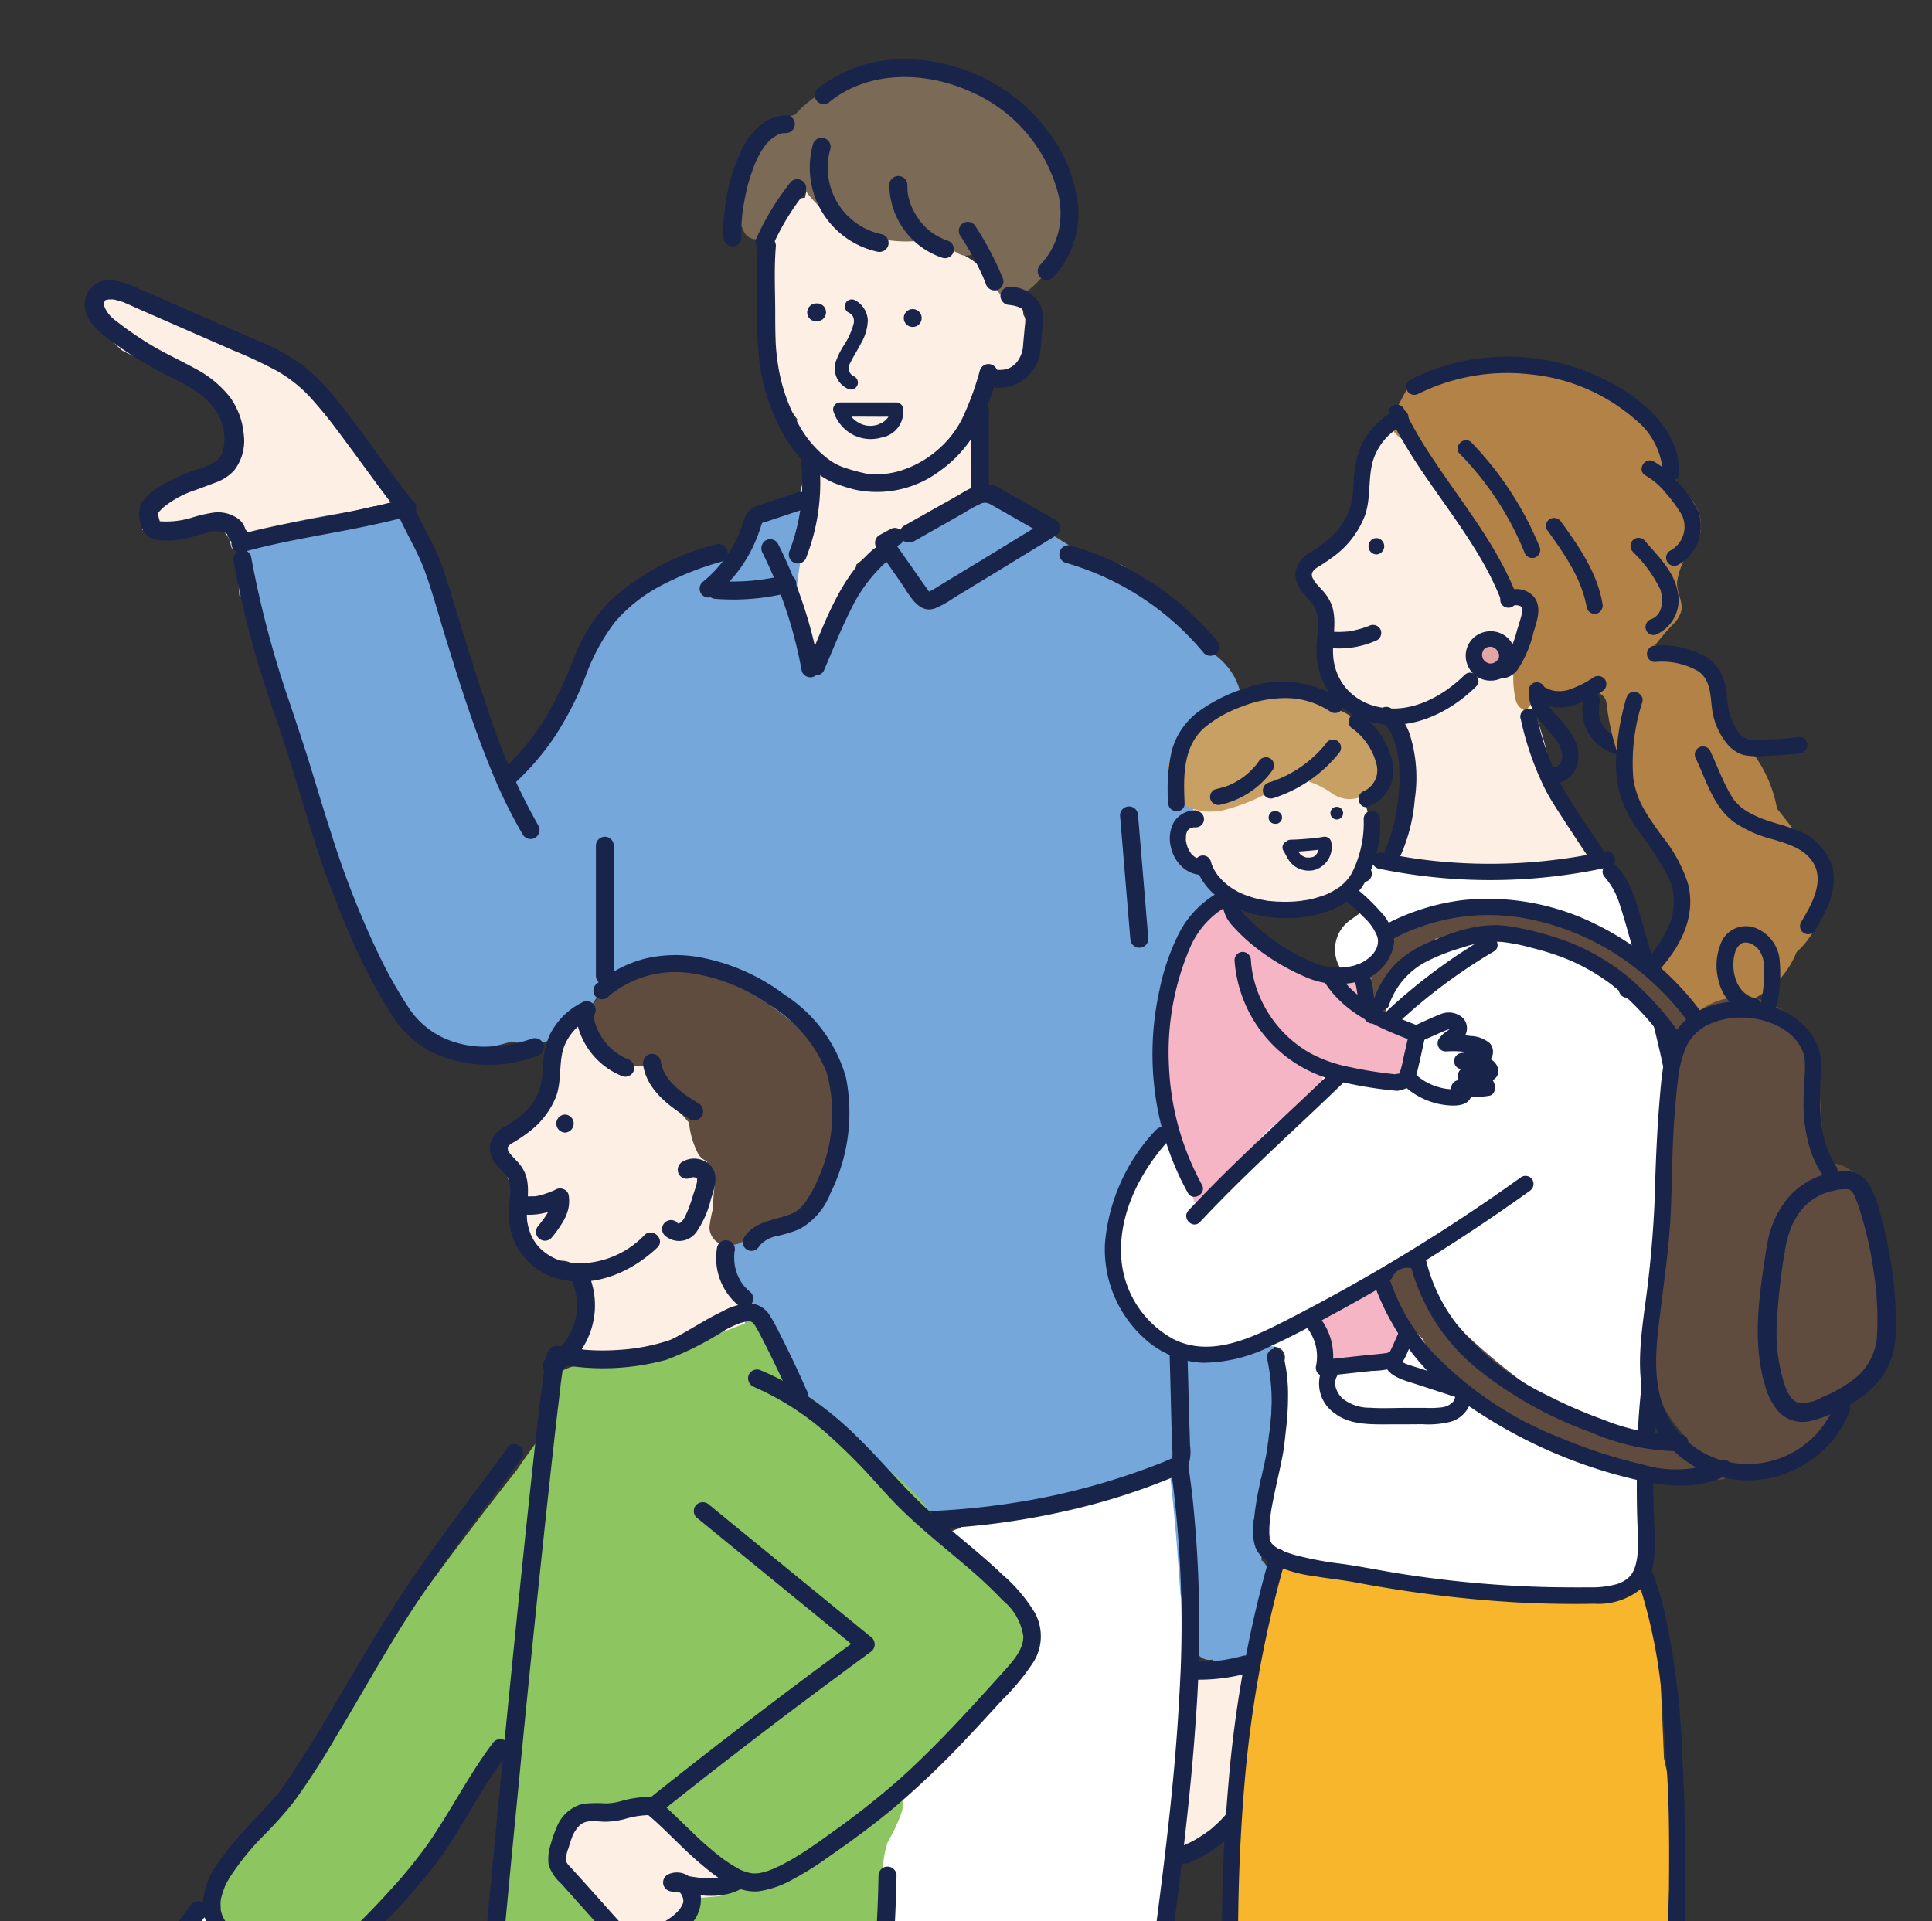 <svg id="レイヤー_1" data-name="レイヤー 1" xmlns="http://www.w3.org/2000/svg" xmlns:xlink="http://www.w3.org/1999/xlink" width="155.005" height="154.161" viewBox="0 0 155.005 154.161">
  <rect x="0" y="0" width="155.005" height="154.161" fill="#333333" stroke="none"/>
  <defs>
    <clipPath id="clip-path">
      <rect id="長方形_23739" data-name="長方形 23739" width="155.005" height="154.161" fill="none"/>
    </clipPath>
  </defs>
  <g id="グループ_14987" data-name="グループ 14987" clip-path="url(#clip-path)">
    <path id="パス_12312" data-name="パス 12312" d="M66.5,21.843A2.154,2.154,0,0,0,65.3,20.061a2.79,2.79,0,0,0-.429-.161A3.927,3.927,0,0,0,63,17.971a7.013,7.013,0,0,0-2.412-1.353,7.427,7.427,0,0,0-3.269-2.1c-.4-.536-.817-1.059-1.273-1.554-.281-.389-.563-.764-.858-1.152a1.5,1.5,0,0,0-2.171-.214c-.322-.75-.71-1.461-1.595-1.621-1.648-.322-2.184,1.139-2.439,2.519A1.512,1.512,0,0,0,47.5,13.8v.147a1.385,1.385,0,0,0-.509.5,1.047,1.047,0,0,0-.63.884c-.616,4.6-1.112,10.974,2,14.927a2.424,2.424,0,0,0,.094,1.3,3.228,3.228,0,0,0,.938,2.064c-.027.054-.067.121-.094.188a19.428,19.428,0,0,0-1.166,5.507,1.553,1.553,0,0,0-.067.456v.5A16.985,16.985,0,0,1,47.522,45c-.121.295-.241.59-.348.884-.335.965.657,1.742,1.5,1.688.027.188.054.375.08.549.174,1.179,1.9,1.219,2.439.322,1.166-2,1.434-4.221,1.9-6.445v-.067a29.824,29.824,0,0,1,4.958-3.256c.9-.5,1.809-.992,2.693-1.5.268-.161.576-.308.871-.482a1.246,1.246,0,0,0,1.353-1.032L63,35.631a3.528,3.528,0,0,0,.482-2.4V29.655a1.226,1.226,0,0,0-.683-1.139c0-.281-.013-.549-.027-.831a.049.049,0,0,1,.013-.04H63.2a4.177,4.177,0,0,0,3.31-2.318,3.58,3.58,0,0,0-.027-3.484" transform="translate(15.603 3.374)" fill="#feefe4"/>
    <path id="パス_12313" data-name="パス 12313" d="M66.681,8.377a1.06,1.06,0,0,0-.147-.107,1.4,1.4,0,0,0-.322-.992,6.38,6.38,0,0,0-4.1-2.211.76.76,0,0,0-.174-.107c-2.6-1.447-6.15-.858-8.817.121a9.426,9.426,0,0,0-4.3,2.72,6.723,6.723,0,0,0-4.127,9.353c.5,1.112,2.131.683,2.439-.322a10.424,10.424,0,0,1,1.675-3.256,1.669,1.669,0,0,0,.63.04,10.044,10.044,0,0,0,9.152,4.328,1.515,1.515,0,0,0,1.072-.563,13.012,13.012,0,0,0,2.211,1.541,1.2,1.2,0,0,0,1.541-.174.4.4,0,0,1,.107.054c.027.08.054.134.067.188a8.625,8.625,0,0,0,1.648,3.189,1.342,1.342,0,0,0,1.608.214,7.731,7.731,0,0,0,3.6-6.646,9.933,9.933,0,0,0-3.752-7.356" transform="translate(14.975 1.391)" fill="#7a6a56"/>
    <path id="パス_12314" data-name="パス 12314" d="M25.8,29.3c-1.8-1.836-2.948-3.9-4.757-5.708-.281-.295-1.032-.4-1.085-.724-1.729-.978-3.578-1.782-5.413-2.613A64.853,64.853,0,0,0,6.72,16.84a2.06,2.06,0,0,1-.8,1.193,1.518,1.518,0,0,0-.482.844c-.04.308-.013.429.214.59a1.865,1.865,0,0,1,.831,1.447,13.227,13.227,0,0,0,1.5,1.5,27.467,27.467,0,0,0,4.6,1.849,1.615,1.615,0,0,1,.777.509c2.1.9,3.966,3,3.149,5.427-.7,2.064-2.774,2.506-4.3,3.712a2.264,2.264,0,0,1-1.112.469.8.8,0,0,0-.04.094c-.054.147-.107.281-.161.429a1.764,1.764,0,0,1-1.219,1.179c-.04.241-.08.482-.107.724a8.305,8.305,0,0,0,2.988-.134c.067.08.134.147.2.228A6.127,6.127,0,0,1,15,36.51a1.717,1.717,0,0,1,1.675,1.514l.08.241a1.3,1.3,0,0,0,1.5-1.286,2.079,2.079,0,0,0,.281.054,15.458,15.458,0,0,0,2.586.616,24.342,24.342,0,0,1,4.181-1.3,1.745,1.745,0,0,0-.134-.7c.054-.013.094-.04.147-.054.9-.228,1.8-.456,2.68-.657.536-.134,2.385.107,2.492-.442-1.152-1.434-3.725-3.618-4.69-5.2" transform="translate(1.842 5.725)" fill="#feefe4"/>
    <path id="パス_12315" data-name="パス 12315" d="M77.642,88.084q-7.738,1.95-15.49,3.9a1.684,1.684,0,0,0-1.072.724,1.9,1.9,0,0,0-1.568,2.238,1.8,1.8,0,0,0-.107.616,1.93,1.93,0,0,0,.228.884c-.268.134-.549.268-.817.4a1.706,1.706,0,0,0-.884,2.023,1.363,1.363,0,0,0-.4.791c-.375,2.4-.71,4.8-1.045,7.2a1.807,1.807,0,0,0-1.621-.951,1.98,1.98,0,0,0-1.943,1.943q-.1,5.125-.161,10.251v.054c-.027,2.211-.067,4.435-.094,6.646-.027,1.876-.107,3.805-.147,5.748q-.663,1.95-1.246,3.9c-.322.858-.657,1.7-1.018,2.533-.831,1.943-1.8,3.765-1.782,5.735a2.02,2.02,0,0,0-1.313,2.854A74.646,74.646,0,0,0,56.2,159.423c.8,1.983,1.595,3.98,2.546,5.9a83.455,83.455,0,0,0,6.191,10.291c.268.389.549.777.817,1.179a8.218,8.218,0,0,0,2.291,6.794,1.867,1.867,0,0,0,.884.509,5.791,5.791,0,0,0,.724.67c-.027.268-.054.549-.054.831-.027,1.581,2.211,2.68,3.31,1.367a10,10,0,0,0,1.849-3.149c.844-.027,1.7-.04,2.546-.027a1.968,1.968,0,0,0,1.675-2.921,31.462,31.462,0,0,1-1.273-3.028,1.807,1.807,0,0,0-.415-2.76c-.228-.965-.268-2.05-.4-2.975-.2-1.34-.4-2.68-.6-4.033-.375-2.573-.724-5.132-1.059-7.7a2.272,2.272,0,0,0,.469-1.849,64.955,64.955,0,0,1-.161-13.011q.221-4.382.469-8.763.724-7.055,1.447-14.1a1.452,1.452,0,0,0-.268-.992c.228-.978.482-1.956.737-2.921a1.875,1.875,0,0,0-.054-1.193,2.321,2.321,0,0,0,.094-1.152.57.57,0,0,0-.027-.147c.268-1.206.523-2.412.737-3.618a60.908,60.908,0,0,0,.8-11.041,63.947,63.947,0,0,1,.536-11.095A1.962,1.962,0,0,0,77.629,88.1" transform="translate(15.954 29.925)" fill="#fff"/>
    <path id="パス_12316" data-name="パス 12316" d="M96.464,115.155a5.97,5.97,0,0,0-.067-.844,1.492,1.492,0,0,0-.59-1.059,6.775,6.775,0,0,1,.027-.737,1.58,1.58,0,0,0-.08-.576,1.143,1.143,0,0,0,.281-.643c.121-.911.255-1.836.362-2.747a1.407,1.407,0,0,0,.415-.844,75.249,75.249,0,0,0,.174-17.62A1.374,1.374,0,0,0,95.9,88.865c-.281-1.032-.523-2.077-.724-3.122L95,76.644A1.252,1.252,0,0,0,93.972,75.4c-.228-3.6-.335-7.222-.6-10.827a1.212,1.212,0,0,0,.469-.469,1.355,1.355,0,0,0-.429-1.8v-.214a1.045,1.045,0,0,0,0-.8c0-1.956-.067-3.913-.214-5.869.63-4.288,3.6-9.286-.04-12.636a7.824,7.824,0,0,0-1.394-1,6.655,6.655,0,0,0-3.671-3.859,1.353,1.353,0,0,0-.911-1.353c-.389-.147-.791-.295-1.179-.456a1.327,1.327,0,0,0-1.219-1c-.389-.027-.777-.04-1.152-.054a37.639,37.639,0,0,1-5.266-3.176,1.169,1.169,0,0,0-1.286-1.206l-.831.121c-.147-.04-.295-.08-.442-.107-.121-.147-.241-.295-.375-.442a1.359,1.359,0,0,0-1.889,0,3.151,3.151,0,0,0-.4.442,9.993,9.993,0,0,0-3.712,1.9c-.281.107-.549.214-.817.335-.08.027-.147.067-.228.094a1.738,1.738,0,0,0-.978.214,1.991,1.991,0,0,0-.75.777,4.578,4.578,0,0,0-1.97,2.734l-.871.871c-.4.322-.8.616-1.206.925a1.321,1.321,0,0,0-.844.844q-.422,1.166-.764,2.372a2.2,2.2,0,0,1-.308.027,1.7,1.7,0,0,1-.67-.134c-.295-1.085-.576-2.171-.858-3.256.027-.04.04-.094.067-.134.067-.094.134-.174.2-.268q-.141-.6-.241-1.206a36.411,36.411,0,0,1,1.045-5.306c.241-.9-.657-2.023-1.635-1.635a8.92,8.92,0,0,0-1.876.978h0a1.488,1.488,0,0,0-1.26,1.7c-.2.281-.456.563-.59.75-.308.415-.616.817-.951,1.219a10,10,0,0,0-1,.255,12.25,12.25,0,0,0-1.675.7,7.252,7.252,0,0,0-3.457.6c-2.667,1.139-4.743,3.015-5,6.057-.013.228,0,.456-.027.683a.583.583,0,0,0-.054.094c-1.219,1.809-2.439,3.631-3.645,5.44-.6.9-1.206,1.769-1.755,2.68-.308.4-.6.817-.911,1.219a52.342,52.342,0,0,1-4.073-8.241c-.214-.563-.456-1.112-.683-1.662a12.182,12.182,0,0,0-1.769-5.078c-.214-1.246-.429-2.492-.67-3.738a3.131,3.131,0,0,0-1.246-2.2,3.657,3.657,0,0,0-2.492-.161,1.19,1.19,0,0,0-.871-.335,52.794,52.794,0,0,0-10.6,2.278,1.641,1.641,0,0,1,.362,1.045c0,1.179,0,2.358.067,3.524a2.133,2.133,0,0,1,.831.683c1.434,1.876,1.26,4.583,1.769,6.794.415,1.8.884,3.564,1.353,5.333.147.295.295.576.442.858a2.184,2.184,0,0,1,.2.536,19.037,19.037,0,0,1,1.943,4.609,3.819,3.819,0,0,1,.214.4c1.152,2.881,1.849,5.936,3.149,8.75a1.725,1.725,0,0,1,.04,1.407,18.128,18.128,0,0,0,4.06,5.226,1.511,1.511,0,0,1,.549,1.139,11.2,11.2,0,0,0,6.727.228c.188-.054.389-.107.576-.174a5.482,5.482,0,0,0,4.542-.817,10.99,10.99,0,0,0,2.157-2.492,4.264,4.264,0,0,0,.831-2.345,2.741,2.741,0,0,0,.469,0,71.979,71.979,0,0,0,2.318,7.035c1.032,2.653,2.332,5.186,3.5,7.772,2,4.475.536,10.733,5.065,13.815.027,5.427,5.856,7.718,9.581,10.559.188.147.375.295.549.442a2.5,2.5,0,0,0,.348.643,5.109,5.109,0,0,0,2.1,1.8,4.661,4.661,0,0,0,3.2,1.782,18.841,18.841,0,0,0,4.207-.59c1.621-.281,3.256-.576,4.877-.871,1.474-.268,2.948-.523,4.408-.791,1.407-.255,3.189-.268,4.489-.9.08-.04.147-.08.214-.121.348,3.068.6,6.164.8,9.246a1.338,1.338,0,0,0,.911,1.233,4.072,4.072,0,0,0,.389,3.564,1.151,1.151,0,0,0,1.3.63,1.976,1.976,0,0,0,.817.844,1.343,1.343,0,0,0,1.822-.482c1.032-2.358,2.037-4.757,1.809-7.383a1.452,1.452,0,0,0-.482-.925" transform="translate(4.756 10.117)" fill="#75a7da"/>
    <path id="パス_12317" data-name="パス 12317" d="M77.408,100.534a32.851,32.851,0,0,0-6.378-.4v.013a1.319,1.319,0,0,0,.188,1.514,3.176,3.176,0,0,0-.013,1.179l-.308,2.546a1.433,1.433,0,0,1,.509,1.273,22.931,22.931,0,0,1-1.595,6.874,1.323,1.323,0,0,0,.362.134,1.309,1.309,0,0,0,1.541.777,4.9,4.9,0,0,0,3.31-2.492,6.154,6.154,0,0,0,.563-.884,10.546,10.546,0,0,0,.965-4.047,9.915,9.915,0,0,0,.134-3.551c.161-.429.308-.858.469-1.286.094-.241.174-.469.255-.71a1.124,1.124,0,0,0-.04-.938" transform="translate(23.732 34.023)" fill="#feefe4"/>
    <path id="パス_12318" data-name="パス 12318" d="M49.121,18.17h-.067a.544.544,0,0,0-.281.067.517.517,0,0,0-.228.147.605.605,0,0,0-.147.228.623.623,0,0,0-.067.281.733.733,0,0,0,.214.509,1.022,1.022,0,0,0,.147.107.664.664,0,0,0,.362.094h.067a.544.544,0,0,0,.281-.067.517.517,0,0,0,.228-.147.605.605,0,0,0,.147-.228.623.623,0,0,0,.067-.281l-.027-.188a.66.66,0,0,0-.188-.322,1.023,1.023,0,0,0-.147-.107.664.664,0,0,0-.362-.094" transform="translate(16.43 6.177)" fill="#19244b"/>
    <path id="パス_12319" data-name="パス 12319" d="M54.826,19.944a.717.717,0,0,0,0-1.434.717.717,0,0,0,0,1.434" transform="translate(18.402 6.292)" fill="#19244b"/>
    <path id="パス_12320" data-name="パス 12320" d="M51.066,18.965a1.12,1.12,0,0,1,.308.241.55.55,0,0,1,.107.188.958.958,0,0,1,0,.549,5.942,5.942,0,0,1-.724,1.608,6.272,6.272,0,0,0-.724,1.474A1.805,1.805,0,0,0,51,25.089a.558.558,0,1,0,.563-.965.741.741,0,0,1-.469-.683,1.222,1.222,0,0,1,.161-.469c.268-.536.6-1.045.871-1.581a3.85,3.85,0,0,0,.509-1.782A1.93,1.93,0,0,0,51.615,18a.559.559,0,0,0-.563.965" transform="translate(16.99 6.092)" fill="#19244b"/>
    <path id="パス_12321" data-name="パス 12321" d="M53.618,25.83a2.062,2.062,0,0,1-.817.147,1.826,1.826,0,0,1-.75-.188,2.155,2.155,0,0,1-1.1-1.233c-.174.241-.362.469-.536.71,1.353-.054,2.72,0,4.087-.027.348,0,.683.027.911-.295-.335-.04-.683-.094-1.018-.134a.454.454,0,0,1,0,.268.926.926,0,0,1-.161.295,1.749,1.749,0,0,1-.6.456.55.55,0,0,0-.2.764.578.578,0,0,0,.764.2A2.088,2.088,0,0,0,55.481,24.5a.561.561,0,0,0-.469-.4.585.585,0,0,0-.563.268h0l.2-.2c.067-.027.174-.094.268-.067H50.443a.557.557,0,0,0-.536.71,3.247,3.247,0,0,0,1.662,1.93,3.134,3.134,0,0,0,2.64.013.562.562,0,0,0,.2-.764.578.578,0,0,0-.764-.2" transform="translate(16.957 8.191)" fill="#19244b"/>
    <path id="パス_12322" data-name="パス 12322" d="M59.867,25.274a3.361,3.361,0,0,0,3.511-3.229c.054-.536.094-1.085.147-1.621a3.714,3.714,0,0,0-.134-1.715,2.737,2.737,0,0,0-2.519-1.528.729.729,0,0,0-.724.724.738.738,0,0,0,.724.724,3.737,3.737,0,0,1,.509.094c.067.027.147.04.214.067-.094-.04.094.054.134.067a.47.47,0,0,1,.107.067s-.094-.067-.027-.027.094.094.147.134c0,0,.067.08.013.013s0,.013.027.04c.027.054.094.188.04.054a1.849,1.849,0,0,1,.107.389c-.027-.147,0,.027,0,.08v.255a3.093,3.093,0,0,1-.04.5c-.04.5-.094.992-.134,1.487a2.332,2.332,0,0,1-.362,1.166,1.738,1.738,0,0,1-.63.616,1.372,1.372,0,0,1-.469.174,2.244,2.244,0,0,1-.616.027.729.729,0,0,0-.724.724.738.738,0,0,0,.724.724" transform="translate(20.115 5.84)" fill="#19244b"/>
    <path id="パス_12323" data-name="パス 12323" d="M45.392,14.9a47.475,47.475,0,0,0-.054,4.784,39.755,39.755,0,0,0,.134,3.993,15.8,15.8,0,0,0,2.157,6.66,9.777,9.777,0,0,0,2.265,2.6,6.63,6.63,0,0,0,1.635,1,13.654,13.654,0,0,0,1.635.523,8.42,8.42,0,0,0,6.887-1.528A9.93,9.93,0,0,0,62.8,29.951a21.421,21.421,0,0,0,1.809-4.663.724.724,0,0,0-1.394-.389,23.013,23.013,0,0,1-1.447,3.926A8.023,8.023,0,0,1,59.8,31.3,8.224,8.224,0,0,1,57.1,32.859a6.384,6.384,0,0,1-2.988.322,14.247,14.247,0,0,1-1.648-.442,4.4,4.4,0,0,1-1.286-.63,8.491,8.491,0,0,1-2.064-2.144,13.979,13.979,0,0,1-2.157-5.976,14.166,14.166,0,0,1-.134-1.608c-.027-.777-.027-1.554-.027-2.332-.013-1.715-.094-3.444.054-5.145a.729.729,0,0,0-.724-.724.748.748,0,0,0-.724.724" transform="translate(15.401 4.82)" fill="#19244b"/>
    <path id="パス_12324" data-name="パス 12324" d="M48.744,8.758A6.913,6.913,0,0,0,53.9,17.387a.744.744,0,0,0,.884-.509.726.726,0,0,0-.509-.884,5.459,5.459,0,0,1-4.14-6.847.724.724,0,0,0-1.394-.389" transform="translate(16.485 2.806)" fill="#19244b"/>
    <path id="パス_12325" data-name="パス 12325" d="M53.25,11.3a6.217,6.217,0,0,0,4.274,5.8.716.716,0,0,0,.884-.509.733.733,0,0,0-.509-.884,1.361,1.361,0,0,1-.322-.121c-.04-.013-.214-.107-.308-.147a4.5,4.5,0,0,1-.683-.429.4.4,0,0,1-.054-.04c-.054-.04-.094-.08-.147-.121a2.926,2.926,0,0,1-.295-.281c-.094-.094-.188-.2-.268-.295-.04-.054-.08-.094-.121-.147h0a.567.567,0,0,1-.067-.094c-.147-.214-.281-.429-.415-.657-.067-.121-.121-.241-.174-.362h0a.63.63,0,0,0-.027-.067l-.08-.2a5.528,5.528,0,0,1-.2-.777c0-.013-.027-.2-.027-.121v-.121c-.013-.147-.013-.295-.013-.442a.724.724,0,1,0-1.447,0" transform="translate(18.102 3.59)" fill="#19244b"/>
    <path id="パス_12326" data-name="パス 12326" d="M57.506,14.351c.415.63.8,1.286,1.166,1.956.174.335.335.657.5,1,.08.174.161.335.228.509.013.04.04.094.054.134.027.08.04.094.013.027a2.416,2.416,0,0,1,.107.281.744.744,0,0,0,.884.509.733.733,0,0,0,.509-.884,24.184,24.184,0,0,0-2.224-4.248.72.72,0,0,0-.978-.255.736.736,0,0,0-.255.992" transform="translate(19.514 4.515)" fill="#19244b"/>
    <path id="パス_12327" data-name="パス 12327" d="M48.091,10.919a21.171,21.171,0,0,0-2.76,4.489.759.759,0,0,0,.255.992.749.749,0,0,0,.992-.255,19.4,19.4,0,0,1,1.152-2.224c.214-.348.442-.7.67-1.032s.469-.657.7-.938a.72.72,0,0,0-1.018-1.018" transform="translate(15.383 3.646)" fill="#19244b"/>
    <path id="パス_12328" data-name="パス 12328" d="M50.012,6.944c3.176-2.533,7.691-2.412,11.256-.8a12.294,12.294,0,0,1,7.075,8.308,6.616,6.616,0,0,1,.013,2.854,5.871,5.871,0,0,1-1.461,2.72.72.72,0,1,0,1.018,1.018,7.516,7.516,0,0,0,1.983-5.9A12.018,12.018,0,0,0,67.472,9.3a14.022,14.022,0,0,0-4.784-4.073A14.736,14.736,0,0,0,56.136,3.54a11.178,11.178,0,0,0-7.142,2.385.72.72,0,0,0,0,1.018.732.732,0,0,0,1.018,0" transform="translate(16.583 1.203)" fill="#19244b"/>
    <path id="パス_12329" data-name="パス 12329" d="M48.377,6.93c-1.635-.027-2.814,1.246-3.524,2.6a14.847,14.847,0,0,0-1.434,5.011,10.846,10.846,0,0,0-.094,2.184.724.724,0,0,0,1.447,0,11.151,11.151,0,0,1,.054-1.769,1.476,1.476,0,0,1,.027-.241c0-.04.04-.308.013-.147.027-.188.054-.375.094-.563.067-.389.147-.764.228-1.139s.2-.764.322-1.139c.067-.188.134-.389.2-.576.027-.08.067-.161.094-.255a.476.476,0,0,1,.054-.121c-.054.134.027-.054.027-.067a9.7,9.7,0,0,1,.509-.978c.094-.147.188-.281.281-.415-.094.121.027-.04.067-.08.067-.067.121-.134.188-.2l.188-.188c.04-.04.255-.188.094-.094.147-.094.295-.174.442-.268.027-.013.134-.054-.04,0,.04-.013.094-.04.134-.054.067-.027.147-.04.214-.067a.391.391,0,0,0,.121-.027c.134-.027-.107,0-.013,0h.281a.724.724,0,0,0,0-1.447" transform="translate(14.721 2.342)" fill="#19244b"/>
    <path id="パス_12330" data-name="パス 12330" d="M55.4,33.64c.951-.536,1.889-1.072,2.841-1.608.456-.255.911-.523,1.367-.777a10.22,10.22,0,0,1,1.3-.71c.442-.174.724.054,1.112.268.442.255.9.509,1.34.764.925.523,1.849,1.059,2.774,1.581V31.912c-1.889,1.152-3.779,2.318-5.681,3.47-.951.576-1.916,1.166-2.867,1.742-.214.134-.429.268-.643.389a1.9,1.9,0,0,0-.241.107c-.121.094.067-.027.054,0a.048.048,0,0,1-.04-.027c-.214-.308-.549-.75-.8-1.126-.724-1.045-1.461-2.077-2.184-3.122-.08.322-.174.657-.255.978l.884-.482c.817-.442.08-1.688-.724-1.246l-.884.482a.721.721,0,0,0-.255.992c.7.992,1.394,1.983,2.077,2.975.6.858,1.313,2.372,2.626,1.916a8.077,8.077,0,0,0,1.554-.871c.509-.308,1.032-.616,1.541-.938,1.045-.63,2.077-1.26,3.122-1.9,1.166-.71,2.318-1.42,3.484-2.131a.728.728,0,0,0,0-1.246c-.992-.563-2-1.139-2.988-1.7-.482-.268-.951-.549-1.434-.817a2.348,2.348,0,0,0-1.715-.308,6.429,6.429,0,0,0-1.528.737c-.5.281-.978.563-1.474.831L54.708,32.34a.721.721,0,0,0,.724,1.246" transform="translate(17.81 9.855)" fill="#19244b"/>
    <path id="パス_12331" data-name="パス 12331" d="M49.768,29.491c-1.032.348-2.064.683-3.1,1.032a1.688,1.688,0,0,0-1.126.938c-.174.4-.281.844-.442,1.246a10.085,10.085,0,0,1-3,4.006.72.72,0,0,0,0,1.018.745.745,0,0,0,1.018,0A11.112,11.112,0,0,0,46.244,33.7c.188-.415.348-.831.5-1.26.04-.134.094-.322.134-.429s.147-.094.308-.147c.992-.335,1.983-.657,2.975-.992a.744.744,0,0,0,.509-.884.726.726,0,0,0-.884-.509" transform="translate(14.241 10.011)" fill="#19244b"/>
    <path id="パス_12332" data-name="パス 12332" d="M43.047,36.352A18.172,18.172,0,0,0,49,35.83a.724.724,0,0,0-.389-1.394,16.975,16.975,0,0,1-5.574.469.729.729,0,0,0-.724.724.738.738,0,0,0,.724.724" transform="translate(14.383 11.698)" fill="#19244b"/>
    <path id="パス_12333" data-name="パス 12333" d="M45.669,33.362a35.178,35.178,0,0,1,3.149,9.473.726.726,0,0,0,.884.509.744.744,0,0,0,.509-.884,36.424,36.424,0,0,0-3.3-9.822.72.72,0,0,0-.978-.255.745.745,0,0,0-.255.992" transform="translate(15.5 10.977)" fill="#19244b"/>
    <path id="パス_12334" data-name="パス 12334" d="M53.65,32.929c-2.693,2.3-3.886,5.882-5.239,9.045a.759.759,0,0,0,.255.992.733.733,0,0,0,.992-.255c.7-1.635,1.353-3.3,2.157-4.891a12.314,12.314,0,0,1,2.854-3.859.72.72,0,1,0-1.018-1.018" transform="translate(16.43 11.129)" fill="#19244b"/>
    <path id="パス_12335" data-name="パス 12335" d="M63.938,34.061A22.49,22.49,0,0,1,72.929,39.1a23.145,23.145,0,0,1,2.09,2.2.72.72,0,1,0,1.018-1.018,23.672,23.672,0,0,0-8.723-6.539,26.456,26.456,0,0,0-2.988-1.072.724.724,0,0,0-.389,1.394" transform="translate(21.564 11.095)" fill="#19244b"/>
    <path id="パス_12336" data-name="パス 12336" d="M47.365,32.6a19.645,19.645,0,0,0-8.576,4.556A13.5,13.5,0,0,0,36,41.522,37.646,37.646,0,0,1,33.711,46.4a20.441,20.441,0,0,1-3.7,4.475.72.72,0,1,0,1.018,1.018,21.266,21.266,0,0,0,3.43-3.993,25.85,25.85,0,0,0,2.385-4.7,16.186,16.186,0,0,1,2.4-4.408,12.592,12.592,0,0,1,3.564-2.827,24.244,24.244,0,0,1,4.944-1.97.724.724,0,0,0-.389-1.394" transform="translate(10.133 11.071)" fill="#19244b"/>
    <path id="パス_12337" data-name="パス 12337" d="M14.733,34.157c3.43-.965,6.981-1.447,10.465-2.2.925-.2,1.849-.415,2.76-.67-.295-.161-.59-.335-.884-.509.7,1.7,1.729,3.269,2.345,5.011.643,1.809,1.139,3.685,1.715,5.521,1.085,3.537,2.211,7.062,3.631,10.478a39.024,39.024,0,0,0,2.479,5.038.721.721,0,0,0,1.246-.724,49.151,49.151,0,0,1-4.02-9.192c-1.246-3.591-2.3-7.249-3.444-10.88a18.846,18.846,0,0,0-1.206-2.894c-.456-.911-.951-1.8-1.34-2.733A.744.744,0,0,0,27.6,29.9c-3.43.965-6.981,1.447-10.478,2.2-.925.2-1.849.415-2.76.67a.724.724,0,0,0,.389,1.394" transform="translate(4.71 10.155)" fill="#19244b"/>
    <path id="パス_12338" data-name="パス 12338" d="M13.994,33.84a77.284,77.284,0,0,0,2.841,10.947c.576,1.755,1.193,3.484,1.729,5.253.536,1.729,1.059,3.47,1.595,5.2a80.9,80.9,0,0,0,3.805,10.036,46.344,46.344,0,0,0,2.573,4.743,8.785,8.785,0,0,0,3.135,3.1,10.819,10.819,0,0,0,8.683.4.744.744,0,0,0,.509-.884.726.726,0,0,0-.884-.509,11.4,11.4,0,0,1-3.618.657,8.03,8.03,0,0,1-3.4-.643,6.742,6.742,0,0,1-2.881-2.412,35.936,35.936,0,0,1-2.573-4.6,72.777,72.777,0,0,1-3.752-9.661c-.536-1.648-1.032-3.31-1.541-4.971-.523-1.715-1.1-3.417-1.662-5.119a81.254,81.254,0,0,1-3.162-11.912.726.726,0,0,0-.884-.509.737.737,0,0,0-.509.884" transform="translate(4.752 11.196)" fill="#19244b"/>
    <path id="パス_12339" data-name="パス 12339" d="M35.68,50.816V61.241a.717.717,0,0,0,1.434,0V50.816a.717.717,0,0,0-1.434,0" transform="translate(12.129 17.039)" fill="#19244b"/>
    <path id="パス_12340" data-name="パス 12340" d="M75.2,79.646c.054,2.2.121,4.4.174,6.593.027,1.085.054,2.157.094,3.243a2.47,2.47,0,0,1,0,.63H75.5c-.054.08-.241.134-.322.174-.4.188-.817.335-1.233.5a55.471,55.471,0,0,1-11.658,3.028,59.92,59.92,0,0,1-6.928.616c-.925.027-.925,1.474,0,1.434a60.21,60.21,0,0,0,12.85-1.769,51.125,51.125,0,0,0,5.909-1.849c.456-.174.925-.362,1.38-.549a2.114,2.114,0,0,0,1.26-.951,3.5,3.5,0,0,0,.134-1.621c-.013-.576-.027-1.166-.054-1.742-.067-2.573-.134-5.159-.214-7.732a.717.717,0,0,0-1.434,0" transform="translate(18.582 26.84)" fill="#19244b"/>
    <path id="パス_12341" data-name="パス 12341" d="M67.06,48.994c.281,3.31.549,6.633.831,9.942a.724.724,0,0,0,1.447,0c-.281-3.31-.549-6.633-.831-9.942a.724.724,0,0,0-1.447,0" transform="translate(22.797 16.409)" fill="#19244b"/>
    <path id="パス_12342" data-name="パス 12342" d="M48.2,27.707a15.35,15.35,0,0,1-.938,7.41.722.722,0,1,0,1.394.375,16.461,16.461,0,0,0,.992-7.8.724.724,0,0,0-1.447,0" transform="translate(16.054 9.168)" fill="#19244b"/>
    <path id="パス_12343" data-name="パス 12343" d="M58.14,24.766v6.016a.717.717,0,0,0,1.434,0V24.766a.717.717,0,0,0-1.434,0" transform="translate(19.765 8.183)" fill="#19244b"/>
    <path id="パス_12344" data-name="パス 12344" d="M31.386,34.478c-.08-.107-.174-.214-.255-.322-.054-.067-.094-.121-.147-.188-.027-.027-.107-.134,0,0-.04-.04-.067-.094-.107-.134-.241-.308-.482-.63-.71-.951-.576-.764-1.139-1.541-1.715-2.318-1.018-1.394-2.023-2.787-3.109-4.127a17.062,17.062,0,0,0-2.894-2.921,17.325,17.325,0,0,0-3.43-1.863l-8.08-3.537c-.683-.295-1.353-.59-2.037-.884A5.178,5.178,0,0,0,7.361,16.8a1.943,1.943,0,0,0-2.278,1.715c-.134,1.394,1.072,2.358,2.064,3.1a30.16,30.16,0,0,0,3.444,2.224c1.93,1.072,4.355,1.863,5.32,3.98a4.061,4.061,0,0,1,.268,2.6,1.362,1.362,0,0,1-.054.174c-.04.107-.107.214-.161.322l-.08.121c.067-.094,0,0-.013.013a1.829,1.829,0,0,1-.228.228,6.545,6.545,0,0,1-1.568.683,13.863,13.863,0,0,0-3.162,1.474,4.27,4.27,0,0,0-1.3,1.246,2.293,2.293,0,0,0-.04,1.688,1.539,1.539,0,0,0,1.152,1.219,6.359,6.359,0,0,0,2.251-.054c.643-.107,1.246-.322,1.876-.482a2.081,2.081,0,0,1,1.581.04c.08.054.121.134.067.027-.094-.188,0,.027.013.08a1.7,1.7,0,0,0,.523.764A.749.749,0,1,0,18.094,36.9c.04.027-.214-.174-.134-.121.054.04-.054-.107,0,0s-.027-.107-.04-.147a1.522,1.522,0,0,0-.563-.737,2.778,2.778,0,0,0-1.889-.482,11.534,11.534,0,0,0-1.9.442,6.954,6.954,0,0,1-1.9.281c-.147,0-.308,0-.456-.013h-.067c-.054,0-.134-.04-.134-.027s.188.147.107.08c-.027-.027-.067-.161,0,0a3.7,3.7,0,0,1-.107-.362,1.144,1.144,0,0,1-.04-.482c-.013.228.04-.094,0,.054-.013.04-.094.107-.013.04a3.8,3.8,0,0,0,.322-.335,7.858,7.858,0,0,1,2.707-1.487c.509-.188,1-.375,1.5-.563a3.79,3.79,0,0,0,1.554-.978,3.865,3.865,0,0,0,.791-2.921,5.963,5.963,0,0,0-1.1-2.975,8.645,8.645,0,0,0-2.8-2.3c-1.032-.576-2.117-1.072-3.149-1.662a26.639,26.639,0,0,1-3.189-2.157,2.621,2.621,0,0,1-.925-1.112.716.716,0,0,1-.04-.281s.054-.241,0-.121c.027-.054.161-.214.054-.107a.583.583,0,0,1,.094-.08c-.174.067.04,0,.054,0-.161.054.107-.013.147-.027.107-.027-.121,0,0,0h.161a1.336,1.336,0,0,1,.509.067l.281.08c.054.013.121.04.174.054.013,0,.161.054.08.027.228.094.657.281.965.429,2.626,1.152,5.239,2.291,7.866,3.444a35.893,35.893,0,0,1,3.484,1.635,11.181,11.181,0,0,1,2.921,2.4c.389.442.777.9,1.152,1.367.08.107.174.214.255.322.027.04.188.241.067.08.054.08.121.161.174.241.523.683,1.032,1.38,1.541,2.064,1.045,1.42,2.077,2.854,3.149,4.248.214.268.415.536.643.8a.756.756,0,0,0,1.059,0,.769.769,0,0,0,0-1.059" transform="translate(1.724 5.707)" fill="#19244b"/>
    <path id="パス_12345" data-name="パス 12345" d="M71.105,88.26a91.644,91.644,0,0,1,.657,18.183c-.322,6.11-1.059,12.194-1.849,18.264-.791,6.1-1.621,12.18-2.157,18.3a128.332,128.332,0,0,0-.348,18.438,119.131,119.131,0,0,0,2.519,18.344c.174.764.348,1.541.523,2.3.214.9,1.608.523,1.394-.389a116.916,116.916,0,0,1-2.867-18.264,121.169,121.169,0,0,1,.054-18.451c.456-6.124,1.273-12.22,2.064-18.317.791-6.07,1.568-12.153,1.983-18.264a99.448,99.448,0,0,0-.281-18.2c-.094-.777-.2-1.554-.308-2.332a.726.726,0,0,0-.884-.509.744.744,0,0,0-.509.884" transform="translate(22.852 29.696)" fill="#19244b"/>
    <path id="パス_12346" data-name="パス 12346" d="M71.754,101.073a14.852,14.852,0,0,0,4.207-.523.744.744,0,0,0,.509-.884.733.733,0,0,0-.884-.509c-.322.094-.643.161-.965.228-.161.027-.322.067-.5.094l-.268.04c.121-.013-.107.013-.107.013a14.134,14.134,0,0,1-2,.094.724.724,0,0,0,0,1.447" transform="translate(24.146 33.699)" fill="#19244b"/>
    <path id="パス_12347" data-name="パス 12347" d="M71.285,112.7a10.468,10.468,0,0,0,4.328-3.122.72.72,0,0,0-1.018-1.018,8.79,8.79,0,0,1-.831.9l-.442.4-.228.188c-.161.134.054-.04-.04.027-.04.027-.094.067-.134.094q-.482.342-1,.643a5.506,5.506,0,0,1-.563.281c-.094.04-.174.08-.268.121-.054.027-.08.027,0,0a1.051,1.051,0,0,1-.188.067.744.744,0,0,0-.509.884.733.733,0,0,0,.884.509" transform="translate(23.918 36.835)" fill="#19244b"/>
    <path id="パス_12348" data-name="パス 12348" d="M108.472,109.819q-.261-6.452-.6-12.89a2.858,2.858,0,0,0-2.814-2.814,84.2,84.2,0,0,1-25.513-2.1,2.921,2.921,0,0,0-2.827.844,2.063,2.063,0,0,1,.724,1.688A6.938,6.938,0,0,1,77,95.991a.918.918,0,0,1-.4.5c.027.027.04.067.067.094-.241.871-.469,1.755-.683,2.64q-1.407,5.567-2.358,11.215a20.053,20.053,0,0,1,.281,5.172c-.054,2.425-.161,4.824-.067,7.249.147,3.779.054,7.557-.04,11.336a127.922,127.922,0,0,0,.322,17.848,6.588,6.588,0,0,1,.965,2.693,29.575,29.575,0,0,1,.295,5.547c-.013,1.286-.067,2.559-.134,3.832.027.067.054.121.08.188.134.281.375.429.027.241a1.129,1.129,0,0,1,.281,1.769c.657,3.5,1.166,7.035,2.131,10.452.214.563.429,1.112.643,1.662,1.487.308,2.948.71,4.449.938a.98.98,0,0,1,.764.536,173.6,173.6,0,0,0,22.243-.616.814.814,0,0,0,.134-.094,1.286,1.286,0,0,1,.308-.5l1.1-1.1a5.489,5.489,0,0,0,.429-1.327c.308-4.8-.107-9.634-.121-14.445a.791.791,0,0,1,.509-.8c.121-2.693.375-5.387.389-8.08a.8.8,0,0,1,.442-.777v-4.77a.827.827,0,0,1,.281-.67q-.04-8.763-.241-17.513c.75-6.512.884-13.078-.616-19.349" transform="translate(25.027 31.251)" fill="#f8b62d"/>
    <path id="パス_12349" data-name="パス 12349" d="M120.81,160.349a1.641,1.641,0,0,1,.683-.9V159.4a30.241,30.241,0,0,1-3.1-4.3c-.456-.75-1.139-1.407-1.662-2.144q-.543-.281-1.126-.523c-.241-.228-.523-.482-.549-.509-.536-.549-1.085-1.112-1.621-1.675a17.989,17.989,0,0,0-2.372-4.891c-.255-.389-.509-.764-.777-1.152-.188-1.353-.348-2.707-.63-4.033a9.568,9.568,0,0,0-1.394-3.35,9.755,9.755,0,0,0-1.608-1.916.355.355,0,0,0-.08-.067c-.121-.268-.281-.549-.375-.777-.4-.978-.817-1.943-1.246-2.908-.08-.992-.134-1.983-.2-2.961-.134-2.211-.268-4.422-.4-6.619-.214-3.47-2.908-6.834-6.66-6.66-3.43.147-6.9,2.934-6.66,6.66.054.844.094,1.688.147,2.532a6.61,6.61,0,0,0-.844,1.849,5.5,5.5,0,0,0-.389,4.583c.174.442.348.9.523,1.353a7,7,0,0,0-1.367,3.953,44.435,44.435,0,0,0,1.541,13.145,6.916,6.916,0,0,0,5.949,4.9,19.927,19.927,0,0,0,4.181,4.717c-.415.107-.817.214-1.233.308h-.134a6.219,6.219,0,0,0-3.444-1.045,6.766,6.766,0,0,0-4.717,1.956c-2.211,2.412-2.908,7.1,0,9.42a12.48,12.48,0,0,0,7.571,3,18.112,18.112,0,0,0,5.722-.844,76.876,76.876,0,0,0,9.46-3.47c2.479-2.144,5.722-4.382,6.78-7.557" transform="translate(30.282 39.062)" fill="#f8b62d"/>
    <path id="パス_12350" data-name="パス 12350" d="M89.7,50.457c-.389.348-.75.71-1.112,1.1l-.174.067A2.86,2.86,0,0,0,86.386,54.7a3.106,3.106,0,0,0,.482,1.219c-.308.228-.63.456-.938.683a2.889,2.889,0,0,0-1,3.846,3.054,3.054,0,0,0,.616.737,2.592,2.592,0,0,0,.442,2.533,3.024,3.024,0,0,0,1.97,1.1c-.844,1-1.688,2.023-2.533,3.028a3.406,3.406,0,0,0-1.26.683,53.938,53.938,0,0,0-9.085,10.2,4.71,4.71,0,0,1-.6-.791c-.107-.161-.188-.335-.281-.5a1.179,1.179,0,0,0-.08-.134.23.23,0,0,0-.027-.107,8.447,8.447,0,0,1-.362-1.528,2.624,2.624,0,0,0-3.229-1.97,44.965,44.965,0,0,0-2.867,4.341h0l-.161.523a3.32,3.32,0,0,0-.255.348A17.466,17.466,0,0,0,66.3,82.7c.616,2.278,1.42,4.5,2.251,6.713a6.211,6.211,0,0,0,1.166.657,6.16,6.16,0,0,0,1.916.831,33.306,33.306,0,0,0,3.671.817,6.25,6.25,0,0,1,4.636-.75c1.1.362.576,1.93-.442,1.863,0,.7.04,1.38.067,2.023.054,1.809.147,3.6.067,5.413a14.364,14.364,0,0,1-.2,2.077c-.174.884-.509,1.729-.6,2.626a3.405,3.405,0,0,0,1.7,3.377,9.24,9.24,0,0,0,2.894.764c1.876.362,3.779.643,5.681.871,3.685.442,7.383.643,11.095.75,1.8.054,3.591.08,5.387.107a4.2,4.2,0,0,0,3.189-.965,3.639,3.639,0,0,0,.965-3,57.05,57.05,0,0,1-.188-10.907,77.223,77.223,0,0,1,2.278-11.631,21.683,21.683,0,0,0,.456-7.41,23.827,23.827,0,0,0,.456-3.886c.067-1.916.094-4.181-1.1-5.695a18.617,18.617,0,0,0-1.635-5.48c0-.054-.027-.107-.027-.161-.161-.871-.174-2.023-.456-3.015a9.621,9.621,0,0,0-1.554-3.015,7.912,7.912,0,0,0-.281-1,3.151,3.151,0,0,0-.134-.925,2.739,2.739,0,0,0-2.385-2c-.2-.348-.375-.71-.549-1.085a.991.991,0,0,1-.469-.268" transform="translate(22.539 17.13)" fill="#fff"/>
    <path id="パス_12351" data-name="パス 12351" d="M84.133,55.483a5.277,5.277,0,0,0,1.595-3.216,6.342,6.342,0,0,0-.523-4.073,2.954,2.954,0,0,0-.295-.389,3.162,3.162,0,0,0-2.747-1.822,8.4,8.4,0,0,0-1.407.054A7.231,7.231,0,0,0,75.8,47.2a3.781,3.781,0,0,0-.777-.04,4.005,4.005,0,0,0-2.64,1.152,3.68,3.68,0,0,0-.764,1.152,3.034,3.034,0,0,0-.335.375,2.924,2.924,0,0,0-.214,3.122,2.509,2.509,0,0,0,1.943,1.487,4.339,4.339,0,0,0,2,2.68c0,.04,5.668.362,5.708.348,2.3-.657,3.7-1.863,3.43-2" transform="translate(24.042 15.628)" fill="#feefe4"/>
    <path id="パス_12352" data-name="パス 12352" d="M86.962,45.743a7.41,7.41,0,0,0-3.926-3.122,2.34,2.34,0,0,0-1.541-.469,3.279,3.279,0,0,0-.992-.5,5.775,5.775,0,0,0-2.707-.04,11.323,11.323,0,0,0-4.261,1.635c-1.353.871-3.082,2.2-3.511,3.832a3.2,3.2,0,0,0,1.407,3.524,4.619,4.619,0,0,0,3.283.214,14.9,14.9,0,0,0,4.02-1.755c.456-.255.9-.509,1.367-.75.04.013.094.027.134.04a7.033,7.033,0,0,1,2.894,1.233c2.345,1.581,5.32-1.528,3.846-3.846" transform="translate(23.772 14.099)" fill="#c9a063"/>
    <path id="パス_12353" data-name="パス 12353" d="M87.437,63.255c-.107-.013-.2-.04-.295-.054-.067-.013-.147-.04-.214-.054a.1.1,0,0,1-.054-.027,1.018,1.018,0,0,0-.174-.107,2.925,2.925,0,0,1-.281-.295c.415.5-.456-.509-.121-.2v0a.292.292,0,0,0,.067.054c-.04-.174-.067-.255-.067-.255v-.308a2.831,2.831,0,0,0-1.769-2.6,10.334,10.334,0,0,1-4.73-.724c-1.662-.643-3.725-1.889-3.805-3.886v-.188a2.424,2.424,0,0,0-.858-.549,3.043,3.043,0,0,0-1.313-.2,1.033,1.033,0,0,1-.322.429,9.532,9.532,0,0,0-2.68,3.457,18.277,18.277,0,0,0-.657,1.876.848.848,0,0,1-.255.415c-.04.121-.08.255-.121.375a.426.426,0,0,1-.04.121c0,.322,0,.657.027.992-.08.831-.134,1.648-.188,2.479-.08.965-.107,1.943-.107,2.908a32.63,32.63,0,0,0,.147,4.14.872.872,0,0,1,.161.5,8.867,8.867,0,0,0,1.126,3.725.858.858,0,0,1,.469.5,22.528,22.528,0,0,1,.8,2.318,2.965,2.965,0,0,0,1.675.04c.737-.777,1.5-1.514,2.265-2.251a7.8,7.8,0,0,0,.295-1.595,15,15,0,0,1,4.743-4.114,2.749,2.749,0,0,0,1.353-2.131c1.139.228,2.278.442,3.417.657a2.881,2.881,0,0,0,3.457-1.97,2.835,2.835,0,0,0-1.97-3.457" transform="translate(23.618 18.308)" fill="#f5b5c5"/>
    <path id="パス_12354" data-name="パス 12354" d="M81.14,84.115a22.108,22.108,0,0,1,3.631-.616,3.362,3.362,0,0,0,.6-.348c.121-.094.241-.174.348-.268a30.347,30.347,0,0,0,1.34-3.591,14.551,14.551,0,0,0,0-3.149,2.986,2.986,0,0,0-.777-.442,40.3,40.3,0,0,1-5.869,3.564.846.846,0,0,1-1.018-.147,3.569,3.569,0,0,0-.228.844,3.29,3.29,0,0,0,.657,3.323,2.859,2.859,0,0,0,1.327.831" transform="translate(26.846 25.734)" fill="#f5b5c5"/>
    <path id="パス_12355" data-name="パス 12355" d="M86.78,55.753a1.371,1.371,0,0,0-1.822-.482,8.888,8.888,0,0,0-1.461.965c.013.134.04.268.054.4a1.387,1.387,0,0,1-.147.657,1.327,1.327,0,0,1-.348.549.185.185,0,0,1-.054.04.482.482,0,0,0,.027.147,1.387,1.387,0,0,1-.147.657,1.489,1.489,0,0,1-.9.9H81.97a1.242,1.242,0,0,0,.188.188,1.264,1.264,0,0,1-.134.134,1.209,1.209,0,0,1,.067.536,4.964,4.964,0,0,0,.335,2.171c.241.094.5.188.777.295a6.727,6.727,0,0,1,1.983-3.846,1.187,1.187,0,0,0,.389-1.072,7.9,7.9,0,0,1,.724-.429,1.346,1.346,0,0,0,.482-1.822" transform="translate(27.866 18.735)" fill="#604c3f"/>
    <path id="パス_12356" data-name="パス 12356" d="M96.338,48.064c-.134-.308-.348-.9-.523-1.461-.08-.281-.161-.549-.241-.831a3.7,3.7,0,0,0-2.626-2.506,3.31,3.31,0,0,0-1.206-.616,3.738,3.738,0,0,0-2.064.054,3.8,3.8,0,0,0-2.171.2,3.627,3.627,0,0,0-.858.509c-1.126.362-2.265,1.179-2.278,2.385-.027,2.867.241,5.6-1.447,8.428-.429.71,5.668,1.42,6.472,1.3a17.941,17.941,0,0,0,2.064-.08c.858-.04,2.251.2,2.881-.335.938.281,5.963.375,5.789-.563-.188-.992-3.028-4.663-3.805-6.472" transform="translate(28.183 14.458)" fill="#feefe4"/>
    <path id="パス_12357" data-name="パス 12357" d="M81.831,53.143a.657.657,0,0,0,0-1.313.657.657,0,0,0,0,1.313" transform="translate(27.603 17.62)" fill="#19244b"/>
    <path id="パス_12358" data-name="パス 12358" d="M72.182,48.52a2.034,2.034,0,0,0-1.836.992,2.787,2.787,0,0,0-.214,1.97,3,3,0,0,0,.992,1.662,2.424,2.424,0,0,0,1.394.563c.59.027.844-.429.858-.965-.429.054-.858.121-1.286.174.8,2.666,3.551,3.913,6.124,4.194,2.506.268,5.655-.281,7.249-2.425a9.412,9.412,0,0,0,1.447-5.494.657.657,0,0,0-1.313,0,8.934,8.934,0,0,1-.911,4.288,3.192,3.192,0,0,1-.616.831c-.094.094-.188.174-.281.255-.027.013-.04.04-.067.054,0,0,.08-.067.027-.013s-.121.094-.188.134a7.017,7.017,0,0,1-.683.4,3.487,3.487,0,0,1-.67.268,8.47,8.47,0,0,1-.831.241c-.134.027-.281.067-.415.08-.067,0-.134.027-.2.027a.476.476,0,0,0-.134.027c-.107.013.094,0-.027,0a10.32,10.32,0,0,1-1.822.067c-.147,0-.295-.013-.442-.027a1.476,1.476,0,0,1-.241-.027h-.134c-.295-.054-.59-.107-.884-.174s-.563-.161-.844-.255c-.067-.027-.147-.054-.214-.08a.284.284,0,0,1-.094-.04c.027,0,.094.04-.013,0-.134-.067-.268-.121-.4-.188a7.057,7.057,0,0,1-.791-.5s-.08-.067-.027-.027-.08-.067-.08-.067c-.054-.04-.107-.094-.161-.134a3.635,3.635,0,0,1-.322-.322c-.054-.054-.107-.121-.161-.174a.292.292,0,0,0-.054-.067c-.067-.08.08.121-.027-.027-.08-.121-.161-.241-.241-.375a2.813,2.813,0,0,1-.2-.4c.04.107-.027-.067-.04-.094-.027-.094-.054-.174-.08-.268a.659.659,0,0,0-1.286.174v.134c.013-.094.013-.107,0-.054a3.21,3.21,0,0,1,.174-.281.394.394,0,0,1,.375-.134H72.53a.813.813,0,0,1-.241-.067,1.258,1.258,0,0,1-.348-.188c.107.08-.08-.08-.121-.121a.766.766,0,0,1-.094-.107c-.054-.054.054.08-.013-.027a2.836,2.836,0,0,1-.161-.268c-.027-.04-.04-.094-.067-.134.054.121-.013-.054-.027-.067l-.08-.281a1.057,1.057,0,0,0-.04-.174c-.027-.134,0,.054,0-.027a1.973,1.973,0,0,1,0-.281V50.57c0-.174-.027.121,0-.04a1.783,1.783,0,0,1,.067-.255c.054-.161-.067.107.013-.04.027-.04.04-.067.067-.107.04-.067.054-.08,0,0l.107-.107h0c.04-.027.094-.054.134-.08.107-.067-.054,0,.027,0,.054-.013.094-.027.134-.04,0,0,.2-.027.067-.013h.2a.657.657,0,0,0,0-1.313" transform="translate(23.812 16.494)" fill="#19244b"/>
    <path id="パス_12359" data-name="パス 12359" d="M76.523,48.57h-.054a.362.362,0,0,0-.2.04.267.267,0,0,0-.161.107.424.424,0,0,0-.107.161.489.489,0,0,0-.04.2.456.456,0,0,0,.013.134.569.569,0,0,0,.134.228.743.743,0,0,0,.107.08.554.554,0,0,0,.255.067h.054a.362.362,0,0,0,.2-.04.493.493,0,0,0,.268-.268.32.32,0,0,0,.04-.2.456.456,0,0,0-.013-.134.492.492,0,0,0-.134-.228c-.04-.027-.067-.054-.107-.08a.554.554,0,0,0-.255-.067" transform="translate(25.823 16.511)" fill="#19244b"/>
    <path id="パス_12360" data-name="パス 12360" d="M80.165,49.328a.509.509,0,0,0,0-1.018.509.509,0,0,0,0,1.018" transform="translate(27.085 16.423)" fill="#19244b"/>
    <path id="パス_12361" data-name="パス 12361" d="M81.083,43.949a5.071,5.071,0,0,1,1.9,2.841,1.841,1.841,0,0,1-.978,2.144c-.791.268-.456,1.528.348,1.26A3.073,3.073,0,0,0,84.3,46.817a6.169,6.169,0,0,0-2.559-3.993.652.652,0,1,0-.657,1.126" transform="translate(27.453 14.526)" fill="#19244b"/>
    <path id="パス_12362" data-name="パス 12362" d="M83.666,42.114a8.744,8.744,0,0,0-7.651-.737,12.636,12.636,0,0,0-3.645,1.849,5.811,5.811,0,0,0-2.131,3.135,13.877,13.877,0,0,0-.281,4.207c.04.844,1.34.844,1.313,0-.094-2.131-.147-4.529,1.581-6.057A9.9,9.9,0,0,1,75.895,42.8a9.5,9.5,0,0,1,3.551-.67A6.434,6.434,0,0,1,83,43.24a.668.668,0,0,0,.9-.228.681.681,0,0,0-.228-.9" transform="translate(23.771 13.882)" fill="#19244b"/>
    <path id="パス_12363" data-name="パス 12363" d="M80.675,44.613a9.582,9.582,0,0,1-4.583,3.122.666.666,0,0,0-.456.8.643.643,0,0,0,.8.456A11.063,11.063,0,0,0,81.8,45.27a.668.668,0,0,0-.228-.9.681.681,0,0,0-.9.228" transform="translate(25.704 15.055)" fill="#19244b"/>
    <path id="パス_12364" data-name="パス 12364" d="M76.363,45.672l-.08.121c0,.013-.094.134-.027.04a2.33,2.33,0,0,1-.174.2c-.121.147-.255.281-.389.415s-.281.255-.429.375c-.013.013-.134.094-.027.027a.407.407,0,0,1-.094.067c-.08.054-.161.121-.241.174-.147.094-.308.188-.456.268a2.5,2.5,0,0,1-.268.134c-.04.013-.067.04-.107.054,0,0-.161.067-.08.04s-.08.027-.094.027a1.388,1.388,0,0,0-.134.054c-.08.027-.174.054-.255.08-.188.054-.375.107-.576.147a.654.654,0,0,0-.456.8.671.671,0,0,0,.8.456A6.932,6.932,0,0,0,77.5,46.329a.668.668,0,0,0-.228-.9.681.681,0,0,0-.9.228" transform="translate(24.629 15.416)" fill="#19244b"/>
    <path id="パス_12365" data-name="パス 12365" d="M77.421,51.317a26.086,26.086,0,0,0,2.894-.255c-.2-.121-.415-.241-.63-.362,0,.013.027.161.027.094v.214c0,.134.027-.107,0,.027a.391.391,0,0,1-.027.121c0,.013-.054.161-.027.094s-.027.067-.04.08c-.013.04-.04.067-.054.107s-.094.107-.013.027a.584.584,0,0,0-.08.094.766.766,0,0,1-.107.094c-.027.027-.013.013.027-.013-.027.013-.04.027-.067.04a.269.269,0,0,1-.107.054c-.107.054.094-.027-.027,0-.04,0-.08.027-.107.027s-.161.027-.094.013h-.2c-.107,0,.094.027-.027,0a.391.391,0,0,1-.121-.027.256.256,0,0,1-.107-.04c-.094-.027.08.04-.04-.013-.04-.027-.08-.04-.121-.067s-.107-.094-.027,0c-.054-.054-.121-.107-.174-.161.067.08-.027-.054-.04-.067-.027-.054-.054-.094-.08-.147-.107-.188-.188-.375-.308-.549a.534.534,0,0,0-.7-.188.521.521,0,0,0-.188.7c.147.214.241.456.389.683a1.926,1.926,0,0,0,.549.59,2.021,2.021,0,0,0,1.461.308,1.921,1.921,0,0,0,1.434-2.318.535.535,0,0,0-.63-.362,2.431,2.431,0,0,0-.255.04l-.335.04c-.228.027-.456.054-.67.067-.456.04-.9.067-1.353.08a.509.509,0,1,0,0,1.018" transform="translate(26.104 17.034)" fill="#19244b"/>
    <path id="パス_12366" data-name="パス 12366" d="M74.225,53.5A7.943,7.943,0,0,0,71.2,56.6a18.135,18.135,0,0,0-1.648,4.77,23.666,23.666,0,0,0,.107,10.572,22.4,22.4,0,0,0,2.184,5.614c.4.737,1.541.08,1.126-.657a21.683,21.683,0,0,1-2.64-9.514A21.306,21.306,0,0,1,72.014,57.9a6.973,6.973,0,0,1,2.867-3.283.652.652,0,0,0-.657-1.126" transform="translate(23.457 18.152)" fill="#19244b"/>
    <path id="パス_12367" data-name="パス 12367" d="M73.92,57.67a10.707,10.707,0,0,0,8.308,9.7,32.669,32.669,0,0,0,4.717.777.658.658,0,0,0,.657-.657.676.676,0,0,0-.657-.657,33.293,33.293,0,0,1-3.819-.6A10.993,10.993,0,0,1,79.91,65.08a9.52,9.52,0,0,1-3.886-4.3,8.724,8.724,0,0,1-.791-3.122A.676.676,0,0,0,74.577,57a.658.658,0,0,0-.657.657" transform="translate(25.129 19.377)" fill="#19244b"/>
    <path id="パス_12368" data-name="パス 12368" d="M79.3,59c1.621,2.626,4.542,3.819,7.3,4.864l-.456-.8c-.161.737-.335,1.474-.5,2.211a7.164,7.164,0,0,1-.228.925,1,1,0,0,1-.134.268c.04-.054-.04.027-.04.027a2.072,2.072,0,0,1,.2-.054.664.664,0,0,0-.8.456.654.654,0,0,0,.456.8c.911.161,1.461-.576,1.662-1.38.241-.965.442-1.943.657-2.908a.671.671,0,0,0-.456-.8c-2.425-.925-5.092-1.956-6.526-4.261-.442-.71-1.568-.054-1.126.657" transform="translate(26.929 19.731)" fill="#19244b"/>
    <path id="パス_12369" data-name="パス 12369" d="M85.748,62.828l1.353-.6A4.291,4.291,0,0,1,87.678,62a1.766,1.766,0,0,1,.268,0c.013-.027.027-.241,0-.134s0,0,.027-.027a1.078,1.078,0,0,1-.281.214,2.237,2.237,0,0,0-.777.724.655.655,0,0,0,.563.978,7.8,7.8,0,0,1,2.492.214c.013,0,.147.054.147.054-.08.027-.08-.214-.067-.281a.189.189,0,0,1,.107-.161c-.027,0-.04.027-.067.04.067,0-.107.04-.134.04-.429.121-.884.161-1.327.241a.656.656,0,0,0,0,1.26c.335.067.67.147,1,.228a8.036,8.036,0,0,0,.871.2c.04.027.054.027.027.013-.08-.067-.067-.174.054-.322.08-.375.147-.335-.067-.281a2.414,2.414,0,0,1-.429.08,4.2,4.2,0,0,1-1,0c-.67-.054-.858.911-.335,1.219a3.37,3.37,0,0,0,1.018.335.83.83,0,0,1,.322.107c.094.067.067.054.08.134.147-.268.308-.536.456-.8a7.007,7.007,0,0,1-2.05,0c.107.4.214.817.335,1.219a.1.1,0,0,0,.054-.027l-.335.094c-.281.027-.389-.308-.281-.509.094-.174.107-.04,0-.067-.067-.013-.322,0-.442,0a4.086,4.086,0,0,1-1.059-.188,4.442,4.442,0,0,1-1.863-1.085c-.6-.59-1.528.335-.925.925a5.943,5.943,0,0,0,3.712,1.648c.643.04,1.5,0,1.755-.724a1.008,1.008,0,0,0-.214-1.045.9.9,0,0,0-1.072-.174.65.65,0,0,0-.295.737.689.689,0,0,0,.63.482,8.456,8.456,0,0,0,2.4-.054c.375-.054.509-.5.456-.8a1.381,1.381,0,0,0-.831-.992,11.243,11.243,0,0,1-1.193-.375c-.107.4-.228.817-.335,1.219.8.067,2.787.067,2.626-1.179a1.23,1.23,0,0,0-1.045-.938c-.563-.134-1.139-.255-1.715-.375v1.26a6.188,6.188,0,0,0,1.769-.415,1.051,1.051,0,0,0,.322-1.608,2.508,2.508,0,0,0-1.554-.59,11.536,11.536,0,0,0-2.037-.107c.188.322.375.657.563.992a.361.361,0,0,1,.094-.107c.013,0,.147-.107.214-.147a2.767,2.767,0,0,0,.549-.429,1.2,1.2,0,0,0-.04-1.688,1.693,1.693,0,0,0-1.836-.228c-.657.255-1.3.563-1.943.858a.652.652,0,1,0,.657,1.126" transform="translate(28.509 20.61)" fill="#19244b"/>
    <path id="パス_12370" data-name="パス 12370" d="M73.2,54.439a2.9,2.9,0,0,0,.817,1.849,14.32,14.32,0,0,0,1.595,1.528,17.766,17.766,0,0,0,4.181,2.533,6.464,6.464,0,0,0,4.368.375,3.726,3.726,0,0,0,2.814-3.149,3.816,3.816,0,0,0-1.112-2.452A15.839,15.839,0,0,0,83.8,53.166a.681.681,0,0,0-.925,0,.655.655,0,0,0,0,.925,17.087,17.087,0,0,1,1.635,1.474,4.116,4.116,0,0,1,1.1,1.554c.335,1.1-.777,2-1.7,2.3a5.049,5.049,0,0,1-3.377-.188,16.362,16.362,0,0,1-3.6-2.077A12.876,12.876,0,0,1,75.3,55.7a1.93,1.93,0,0,1-.777-1.273.676.676,0,0,0-.657-.657.658.658,0,0,0-.657.657" transform="translate(24.884 18.012)" fill="#19244b"/>
    <path id="パス_12371" data-name="パス 12371" d="M81.02,58.756a2.077,2.077,0,0,1,.107.2c.013.027.027.067.04.094.04.067-.04-.107,0,0a2.12,2.12,0,0,1,.121.415c.067.308.107.616.147.911a4.014,4.014,0,0,0,.59,1.8.655.655,0,1,0,1.126-.67,1.142,1.142,0,0,1-.228-.389c0,.04.04.094,0,.013,0-.027-.027-.067-.027-.094-.027-.067-.04-.147-.067-.214a6.819,6.819,0,0,1-.161-.911,4.635,4.635,0,0,0-.549-1.836.686.686,0,0,0-.9-.241.668.668,0,0,0-.228.9" transform="translate(27.502 19.631)" fill="#19244b"/>
    <path id="パス_12372" data-name="パス 12372" d="M82.609,64.271c-2.948,2.854-6,5.6-8.911,8.5q-1.266,1.266-2.492,2.573c-.576.616.348,1.541.925.925,2.8-3,5.815-5.789,8.8-8.6.871-.817,1.742-1.648,2.6-2.479.6-.59-.322-1.514-.925-.925" transform="translate(24.145 21.78)" fill="#19244b"/>
    <path id="パス_12373" data-name="パス 12373" d="M91.077,56.162a44.908,44.908,0,0,0-8.214,6.191c-.63.563.295,1.487.925.925a44.283,44.283,0,0,1,7.946-5.99c.737-.4.08-1.528-.657-1.126" transform="translate(28.098 19.063)" fill="#19244b"/>
    <path id="パス_12374" data-name="パス 12374" d="M70.289,67.677a15.047,15.047,0,0,0-4.127,9.179,9.632,9.632,0,0,0,3.645,8A7.479,7.479,0,0,0,74.014,86.4a12.219,12.219,0,0,0,5.507-1.367c1.715-.777,3.377-1.688,5.025-2.573,1.675-.911,3.336-1.849,4.971-2.827q4.9-2.914,9.554-6.191c.389-.268.777-.549,1.152-.817a.682.682,0,0,0,.241-.9.653.653,0,0,0-.9-.228,146.353,146.353,0,0,1-18.652,11.39c-2.774,1.42-6.164,3.162-9.246,1.621A8.043,8.043,0,0,1,67.489,78.2c-.322-3.551,1.394-6.981,3.712-9.567.563-.63-.362-1.554-.925-.925" transform="translate(22.489 22.944)" fill="#19244b"/>
    <path id="パス_12375" data-name="パス 12375" d="M86.645,76.08c.429,2.037-.375,4.1-1.206,5.936-.107.228-.2.469-.322.7a.929.929,0,0,1-.134.228c.094-.08-.094.013-.147.027-.523.08-1.059.121-1.595.174-1.166.121-2.332.255-3.5.375.214.281.415.549.63.831a5.012,5.012,0,0,0-1.38-4.676c-.6-.59-1.528.335-.925.925A3.691,3.691,0,0,1,79.115,84a.668.668,0,0,0,.63.831c1.286-.134,2.573-.281,3.846-.415a7.189,7.189,0,0,0,1.863-.268c.6-.228.817-.817,1.059-1.367,1-2.211,1.9-4.583,1.38-7.048a.653.653,0,0,0-1.26.348" transform="translate(26.473 25.582)" fill="#19244b"/>
    <path id="パス_12376" data-name="パス 12376" d="M79.242,82.316A2.9,2.9,0,0,0,80.3,85.934c1.219.911,2.881.844,4.328.844.871,0,1.755,0,2.626-.013a7.364,7.364,0,0,0,2.3-.2A2.38,2.38,0,0,0,91.114,85.1a1.783,1.783,0,0,0,.013-1.059.9.9,0,0,0-.362-.536,4.2,4.2,0,0,0-.724-.255l-2.72-.884c-.442-.147-.9-.268-1.327-.429a1.454,1.454,0,0,1-.375-.2c.027.027-.094-.067-.04-.04-.107-.067,0-.067,0,.027.2-.817-1.059-1.166-1.26-.348-.348,1.353,1.246,1.8,2.211,2.1,1.246.4,2.492.817,3.738,1.219-.134-.094-.268-.2-.389-.295a.483.483,0,0,1,.013.241.86.86,0,0,1-.161.335,1.471,1.471,0,0,1-.938.442,8.256,8.256,0,0,1-1.286.04H85.955c-.965,0-1.943.054-2.894-.013a3.473,3.473,0,0,1-2.171-.724,1.967,1.967,0,0,1-.549-.858,1.125,1.125,0,0,1,.054-.884c.389-.75-.737-1.407-1.126-.657" transform="translate(26.842 27.506)" fill="#19244b"/>
    <path id="パス_12377" data-name="パス 12377" d="M76.153,91.447A16.5,16.5,0,0,1,76.3,97.57c-.027.241-.054.5-.094.737-.013.107-.027.228-.04.335.027-.214,0-.027,0,.027-.04.228-.08.442-.121.67-.121.6-.268,1.193-.389,1.8a22.487,22.487,0,0,0-.616,3.993,3.611,3.611,0,0,0,.2,1.514,2.511,2.511,0,0,0,1.032,1.112,10.286,10.286,0,0,0,3.6,1.126c1.139.2,2.291.308,3.43.523a100.591,100.591,0,0,0,12.663,1.581c2.144.121,4.3.161,6.445.121a5.392,5.392,0,0,0,3.7-1.166A4.349,4.349,0,0,0,107.227,107c.08-1.219-.04-2.452-.067-3.671a69.532,69.532,0,0,1,.724-12.381c.335-2.077.884-4.114,1.353-6.177a44.968,44.968,0,0,0,.978-5.963,27.329,27.329,0,0,0-.134-6.191c-.281-2.117-.7-4.221-1.179-6.3s-1.018-4.154-1.608-6.2c-.281-1.018-.576-2.037-.871-3.055-.281-.938-.523-1.9-.871-2.827a6.7,6.7,0,0,0-1.38-2.345c-.576-.616-1.5.308-.925.925a5.9,5.9,0,0,1,1.179,2.144c.308.911.563,1.849.831,2.787.576,2,1.152,3.993,1.662,6s.992,4.033,1.367,6.083a35.257,35.257,0,0,1,.71,6.043,48.121,48.121,0,0,1-1.8,11.7,58.352,58.352,0,0,0-1.367,12.3c-.027,1.662-.027,3.336.04,5,.027.576.054,1.152.027,1.742a7.577,7.577,0,0,1-.054.791v-.027a.17.17,0,0,1-.013.08.674.674,0,0,1-.027.161l-.08.362a3.013,3.013,0,0,1-.107.322c-.013.054-.054.134,0,.027a1.109,1.109,0,0,1-.094.174,1.58,1.58,0,0,1-.147.255c-.013.027-.04.054-.054.08,0,0,.067-.094.027-.04s-.08.094-.121.134c-.08.08-.161.147-.241.228-.054.04.027-.013.027-.027-.027.013-.04.027-.067.04-.067.04-.121.08-.188.121-.094.054-.2.107-.308.161s.094-.027,0,0c-.027,0-.054.027-.094.027a1.319,1.319,0,0,1-.214.067,7.3,7.3,0,0,1-2.1.241c-1.045.013-2.09,0-3.135-.013a89.544,89.544,0,0,1-12.421-1.139c-1.461-.241-2.908-.536-4.368-.737a27.239,27.239,0,0,1-3.752-.71c-.281-.08-.549-.174-.817-.268-.027,0-.054-.027-.094-.04-.094-.04.08.04-.013,0l-.161-.08a2.877,2.877,0,0,1-.348-.188.814.814,0,0,1-.134-.094c-.013,0-.147-.107-.08-.054s-.067-.054-.08-.08l-.121-.121c-.107-.094.027.067-.013-.027a.47.47,0,0,0-.067-.107c-.054-.08-.013-.067,0,.013-.013-.054-.04-.107-.054-.161a.59.59,0,0,0-.027-.134c-.013-.067-.013-.121,0-.013,0-.121-.027-.241-.027-.362,0-.268,0-.549.027-.817a14.939,14.939,0,0,1,.268-1.8c.228-1.193.523-2.358.75-3.537.147-.737.214-1.487.295-2.224a22.935,22.935,0,0,0,.161-3.028,13.038,13.038,0,0,0-.4-2.975.654.654,0,0,0-1.26.348" transform="translate(25.509 17.571)" fill="#19244b"/>
    <path id="パス_12378" data-name="パス 12378" d="M77.016,93.273a93.941,93.941,0,0,0-3.149,16.347,141.306,141.306,0,0,0-.683,16.669c.067,5.574.389,11.148.75,16.723.188,2.774.389,5.547.576,8.321.094,1.407.188,2.787.188,4.207a17.954,17.954,0,0,0,.214,2.064c.094.724.174,1.447.268,2.157a15.694,15.694,0,0,1,.094,2.1,15.636,15.636,0,0,0,.188,1.943c.147,1.367.134,2.747.295,4.114a54.748,54.748,0,0,0,1.461,8.2c.188.683.389,1.353.6,2.023a.689.689,0,0,0,.63.482c1.072.134,2.131.335,3.2.469.5.054,1,.107,1.514.121a7.132,7.132,0,0,1,1.273.335,12.855,12.855,0,0,0,1.595.161c.6.054,1.219.107,1.822.147,1.112.08,2.224.134,3.336.174a116.88,116.88,0,0,0,13.868-.415c4.114-.348,8.267-.71,12.033-2.559a24.287,24.287,0,0,0,4.918-3.417,21.689,21.689,0,0,0,4.114-4.4,3.715,3.715,0,0,0,.724-2.492,4.5,4.5,0,0,0-1.059-2.251c-.563-.724-1.193-1.367-1.782-2.077-.657-.8-1.273-1.635-1.863-2.492a72.436,72.436,0,0,1-6-11.135,69.449,69.449,0,0,1-4.636-12.046,56.2,56.2,0,0,1-1.193-13.4c0-4.529.08-9.058-.2-13.587A64.194,64.194,0,0,0,108.6,97.48a31.045,31.045,0,0,0-.965-3.055c-.281-.791-1.554-.442-1.26.348a43.025,43.025,0,0,1,2.238,12.006c.147,2.157.308,4.3.375,6.472.067,2.238.054,4.489.04,6.727a93.315,93.315,0,0,0,.509,13.266,45.845,45.845,0,0,0,3.712,12.287,123.148,123.148,0,0,0,5.467,11.376,50.239,50.239,0,0,0,3.363,5.172c.6.791,1.219,1.554,1.876,2.291a8,8,0,0,1,1.407,1.876,2.2,2.2,0,0,1-.268,2.144,13.678,13.678,0,0,1-1.755,2.171,31.479,31.479,0,0,1-4.475,3.859c-3.229,2.318-7.021,3.176-10.907,3.578a128.089,128.089,0,0,1-13.6.737c-2.278,0-4.556-.08-6.834-.255-.549-.04-1.112-.094-1.662-.147a5.555,5.555,0,0,1-1.487-.228,12.119,12.119,0,0,0-2.867-.389c-1.018-.134-2.023-.322-3.042-.442.214.161.415.322.63.482a46.63,46.63,0,0,1-1.809-8.107c-.094-.67-.174-1.34-.241-2.023s-.067-1.353-.107-2.037c-.08-1.34-.335-2.68-.335-4.02a34.128,34.128,0,0,0-.389-4.194,17.635,17.635,0,0,1-.2-2.064c0-.7,0-1.394-.054-2.09-.188-2.747-.389-5.494-.576-8.241-.375-5.547-.724-11.095-.858-16.642a148.038,148.038,0,0,1,.429-16.535,94.408,94.408,0,0,1,2.774-16.28c.174-.657.362-1.313.549-1.97a.654.654,0,0,0-1.26-.348" transform="translate(24.874 31.53)" fill="#19244b"/>
    <path id="パス_12379" data-name="パス 12379" d="M97.518,40.1a4.415,4.415,0,0,0,.978,3.658,4.342,4.342,0,0,0,3.31,1.474.658.658,0,0,0,.657-.657.666.666,0,0,0-.657-.657h-.469a.673.673,0,0,1-.161-.027,3.594,3.594,0,0,1-.362-.094c-.054-.013-.107-.04-.161-.054l-.094-.04a2.938,2.938,0,0,1-1.112-.8,2.879,2.879,0,0,1-.6-1.152c-.027-.107-.054-.228-.08-.335,0,0-.027-.2-.013-.094a.824.824,0,0,0-.013-.174v-.375a1.014,1.014,0,0,1,.013-.2c0-.134,0,.054.013-.094a.676.676,0,0,0-.456-.8.664.664,0,0,0-.8.456" transform="translate(33.127 13.482)" fill="#19244b"/>
    <path id="パス_12380" data-name="パス 12380" d="M94.871,41.94a3.674,3.674,0,0,0,.549,3.068,3.761,3.761,0,0,0,2.653,1.514.658.658,0,0,0,.657-.657.666.666,0,0,0-.657-.657c-.174-.027.08.027-.027,0a.476.476,0,0,1-.134-.027l-.281-.08c-.04-.013-.094-.04-.134-.054-.067-.027.08.04-.027,0a2.329,2.329,0,0,1-.255-.134l-.241-.161c-.094-.067.027.027-.027-.027a.67.67,0,0,1-.107-.094l-.2-.2c-.027-.04-.067-.067-.094-.107-.067-.067.08.121-.027-.027-.054-.08-.107-.161-.161-.255-.013-.04-.04-.067-.054-.107,0,0-.094-.188-.04-.067a1.95,1.95,0,0,1-.161-.563.482.482,0,0,0-.027-.147c.013.121,0-.013,0-.04V42.65c0-.013.027-.174,0-.094,0,.08.013-.08.013-.094a.817.817,0,0,1,.04-.174.654.654,0,0,0-.456-.8.664.664,0,0,0-.8.456" transform="translate(32.21 14.096)" fill="#19244b"/>
    <path id="パス_12381" data-name="パス 12381" d="M97.182,52.078a.754.754,0,0,1,.469.147,2.4,2.4,0,0,0-.094-.683,29.29,29.29,0,0,0-1.595-4.489.316.316,0,0,1,.027-.107,3.343,3.343,0,0,1-.281-.469c-.054-.107-.094-.2-.147-.308a4.483,4.483,0,0,1-.322-1.193.962.962,0,0,1-.348-.858.9.9,0,0,1,.134-.375.961.961,0,0,1,.5-.509h.027c.08-.2.161-.389.228-.576a.251.251,0,0,0,.094-.08,2.128,2.128,0,0,0,.255-2.211,2.222,2.222,0,0,0-.348-.523c-.054-.147-.094-.281-.147-.429-.067-.174-.268-.147-.549,0a1.258,1.258,0,0,0-.737.027c-.335-.777-.71-1.528-1.1-2.278-.04-.067-.067-.134-.107-.2-.08-.134-.147-.281-.228-.415,0-.2.027-.389.027-.59a7.933,7.933,0,0,1-2.265-3.618c-.59-.657-1.166-1.313-1.7-2.023a11.37,11.37,0,0,1-2.6-5.346c-.013,0-.027-.013-.04-.027h-.188a1.346,1.346,0,0,1-.7-.174,16.081,16.081,0,0,0-2.077,4.154c-.389,1.152-.71,2.318-1.193,3.43-.013.107-.04.228-.054.335-.094.134-.2.281-.322.429a9.83,9.83,0,0,1-3.819,3.872,1.268,1.268,0,0,1-.107.5c0,.013-.027.08-.054.161.228.389.469.777.683,1.179l.04.08a1.5,1.5,0,0,1,.268.241,2.465,2.465,0,0,1,.295.228h0v.295a1.786,1.786,0,0,1,.121.657,4.692,4.692,0,0,1,.4,1.5,17.383,17.383,0,0,0,.241,2.881,1.838,1.838,0,0,1,.08.844q.281.683.6,1.327c.107.2.188.375.268.523a10.892,10.892,0,0,0,1.863.911,2.611,2.611,0,0,0,.5.362,6.812,6.812,0,0,0,1.9.724c-.054.067-.094.134-.147.214.08.027.174.054.268.094,1.595.817,1.849,2.519,1.273,4.087a8.995,8.995,0,0,1-.4.911,5.152,5.152,0,0,1-.134,1.112,10.24,10.24,0,0,1,2.452-1.755,26.937,26.937,0,0,1,3.35-1.514A.979.979,0,0,1,92,52.453h0l.054.188a3.352,3.352,0,0,1,.938-.308,21.64,21.64,0,0,1,4.167-.255" transform="translate(26.455 8.421)" fill="#feefe4"/>
    <path id="パス_12382" data-name="パス 12382" d="M115.516,59.043c-.415-.536-.831-1.059-1.26-1.595a10.445,10.445,0,0,0-3.363-5.99c-.59-.925-1.3-1.943-1.193-2.747a3.553,3.553,0,0,0-.107-1.5.248.248,0,0,1,.027-.094c-.054-.08-.094-.147-.147-.228-.027-.067-.067-.134-.094-.214a2.975,2.975,0,0,0-2.117-1.434c-.04-.027-.08-.04-.121-.067-.858-.415-1.836-.469-2.667-.831a18.092,18.092,0,0,1,1.487-1.729,2.177,2.177,0,0,0,.63-1.1c.107-.764-.415-1.474-.348-2.265a5.781,5.781,0,0,1,1.139-2.667c.214-.308.456-.63.643-.965-.04.067.04-.134.08-.255a2.43,2.43,0,0,1,.04-.255,3.4,3.4,0,0,0-1.206-2.908,2.208,2.208,0,0,1-.831-1.97,2.1,2.1,0,0,1,.08-.911c-.04-.08-.08-.161-.121-.255a9.879,9.879,0,0,1-.576-1.474c-.348-.322-.7-.63-1.059-.925-.375-.4-.764-.8-1.179-1.193a5.034,5.034,0,0,0-.858-.831,7.151,7.151,0,0,0-.523-.59c-.08-.04-.147-.08-.228-.121a5.561,5.561,0,0,0-1.233-.59,15.331,15.331,0,0,0-1.688-.523c-.9-.228-1.9-.4-2.908-.576a27.173,27.173,0,0,0-6.834-.295c-1.313.107-3.243.308-4.127,1.407a4.3,4.3,0,0,0-.415.67l-.951,1.8c-.482.911-.054,1.474.75,2.023a14.414,14.414,0,0,0,.817,1.313,1,1,0,0,0,.362.509c.308.4.63.8.978,1.179a8.239,8.239,0,0,0,.509.9,8.563,8.563,0,0,0,1.166,1.246,7.074,7.074,0,0,0,1.26,1.729,13.126,13.126,0,0,0,.777,1.139l.2.4c.04.08.08.147.121.228a2.306,2.306,0,0,1-.027.429.8.8,0,0,1,.938.764,4.333,4.333,0,0,0,1.662,2.921l.08.08h.295a.81.81,0,0,1,.8.777.748.748,0,0,1,.161.509,7.96,7.96,0,0,1-1.059,3.417c0,.027-.027.054-.04.08a8.122,8.122,0,0,0,.04,3.216,1.2,1.2,0,0,0,.9.938,1.274,1.274,0,0,1,.362-.549.829.829,0,0,1,.375-.188.871.871,0,0,1,.415-.054.674.674,0,0,1,.362.107l.04-.121a.957.957,0,0,0,.2-.107c.161-.107.322-.214.5-.335a11.036,11.036,0,0,0,2.653-.214,1.131,1.131,0,0,1,.228-.067h.094A3.13,3.13,0,0,0,99.745,48a1.463,1.463,0,0,0,.228-.067c-.04.067-.08.147-.121.214a.986.986,0,0,1,.724.844,20.3,20.3,0,0,0,.871,3.98V53c.134.295.281.6.429.9a6.2,6.2,0,0,0,0,1.863,7.094,7.094,0,0,0,.4,1.568.684.684,0,0,1,.63.228c.71.9,1.112,2,1.836,2.881a.855.855,0,0,1,.188.362A5.34,5.34,0,0,1,106.5,65.18a10.073,10.073,0,0,1-2.894,5.735,3.081,3.081,0,0,0,.322,2.559,3.441,3.441,0,0,0,2.961,1.608,6.54,6.54,0,0,0,2.747-.911,28.793,28.793,0,0,0,3.725-2.05,7.075,7.075,0,0,0,2.465-3.162,6.489,6.489,0,0,0,1.943-3.109c.7-2.666-.75-4.824-2.291-6.82" transform="translate(28.314 7.431)" fill="#b28247"/>
    <path id="パス_12383" data-name="パス 12383" d="M85.663,24.535a6.174,6.174,0,0,0-2.814,2.881,7.273,7.273,0,0,0-.563,2.2c-.067.7-.054,1.407-.174,2.1A5.433,5.433,0,0,1,80.3,34.853a11.645,11.645,0,0,1-1.621,1.179,2.183,2.183,0,0,0-1.1,1.528c-.134,1.206.938,1.916,1.487,2.76a3.11,3.11,0,0,1,.295,1.782c-.027.7-.134,1.407-.094,2.117A5.83,5.83,0,0,0,83.4,49.525c3.149.965,6.418-.563,8.656-2.774.6-.59-.322-1.514-.925-.925-1.729,1.7-4.194,3.055-6.7,2.6a4.718,4.718,0,0,1-2.72-1.447,4.467,4.467,0,0,1-1.112-2.6c-.121-1.367.322-2.747-.094-4.087a3.651,3.651,0,0,0-.831-1.313c-.147-.174-.308-.335-.456-.509a2.1,2.1,0,0,1-.161-.228.544.544,0,0,1-.067-.121c-.027-.04-.04-.08-.067-.121h0a.559.559,0,0,1-.013-.389,1.1,1.1,0,0,1,.429-.429A15.558,15.558,0,0,0,80.906,36.1a7.312,7.312,0,0,0,2.238-3.082c.482-1.394.241-2.894.616-4.3a4.788,4.788,0,0,1,2.546-2.988.666.666,0,0,0,.241-.9.682.682,0,0,0-.9-.241" transform="translate(26.37 8.334)" fill="#19244b"/>
    <path id="パス_12384" data-name="パス 12384" d="M91.315,36.583h.067s-.04,0,0-.013a.826.826,0,0,1,.268.027c.161.04.241.08.268.241a1.824,1.824,0,0,1-.08.683c-.094.362-.214.71-.322,1.072a10.079,10.079,0,0,1-.724,1.956,1.252,1.252,0,0,1-.509.576.254.254,0,0,1-.362-.067.655.655,0,0,0-.925,0,.668.668,0,0,0,0,.925,1.71,1.71,0,0,0,2.586-.268,9.142,9.142,0,0,0,1.26-2.975c.281-.911.71-2.05,0-2.881a1.839,1.839,0,0,0-2.479-.2.655.655,0,0,0,0,.925.668.668,0,0,0,.925,0" transform="translate(30.191 11.991)" fill="#19244b"/>
    <path id="パス_12385" data-name="パス 12385" d="M82.571,33.533a.657.657,0,0,0,0-1.313.657.657,0,0,0,0,1.313" transform="translate(27.855 10.953)" fill="#19244b"/>
    <path id="パス_12386" data-name="パス 12386" d="M79.71,39.254a7.287,7.287,0,0,0,3.913-.616.669.669,0,0,0,.241-.9.682.682,0,0,0-.9-.241c-.04.013-.08.04-.121.054.054-.027.054-.027-.027,0s-.121.04-.188.067c-.147.054-.281.094-.429.134-.281.08-.563.134-.844.188h.013a.5.5,0,0,0-.134.013.824.824,0,0,0-.188.013c-.147,0-.295.013-.456.013a6.726,6.726,0,0,1-.9-.054.666.666,0,0,0-.657.657.676.676,0,0,0,.657.657" transform="translate(26.869 12.722)" fill="#19244b"/>
    <path id="パス_12387" data-name="パス 12387" d="M85.178,24.334a16.065,16.065,0,0,1,9-1.554,15.018,15.018,0,0,1,8.375,3.6,5.912,5.912,0,0,1,2.238,4.341.657.657,0,0,0,1.313,0c.08-3.564-3.216-6.2-6.137-7.611a17.74,17.74,0,0,0-9.929-1.608A17.26,17.26,0,0,0,84.522,23.2a.669.669,0,0,0-.241.9.653.653,0,0,0,.9.228" transform="translate(28.624 7.262)" fill="#19244b"/>
    <path id="パス_12388" data-name="パス 12388" d="M98.6,28.777a5.748,5.748,0,0,1,1.621,1.394,12.013,12.013,0,0,1,1.3,1.769,2.182,2.182,0,0,1-.951,2.881.652.652,0,0,0,.657,1.126,3.541,3.541,0,0,0,1.608-4.3,10.335,10.335,0,0,0-1.528-2.211,7.185,7.185,0,0,0-2.037-1.782c-.737-.4-1.394.724-.657,1.126" transform="translate(33.413 9.371)" fill="#19244b"/>
    <path id="パス_12389" data-name="パス 12389" d="M97.817,33.335a10.323,10.323,0,0,1,2.2,3.015c.268.791.214,2.023-.71,2.372a.666.666,0,0,0-.456.8.643.643,0,0,0,.8.456,3.035,3.035,0,0,0,1.729-3.591c-.348-1.621-1.621-2.774-2.64-3.993a.654.654,0,0,0-.925.925" transform="translate(33.19 10.95)" fill="#19244b"/>
    <path id="パス_12390" data-name="パス 12390" d="M92.192,42.584a3.647,3.647,0,0,0,2.653.295A8.6,8.6,0,0,0,97.324,41.7a.673.673,0,0,0,.241-.9.682.682,0,0,0-.9-.241,8.2,8.2,0,0,1-2.023,1.018,2.51,2.51,0,0,1-.951.107,1.751,1.751,0,0,1-.844-.241.681.681,0,0,0-.9.228.669.669,0,0,0,.241.9" transform="translate(31.23 13.761)" fill="#19244b"/>
    <path id="パス_12391" data-name="パス 12391" d="M99.254,39.973a5.8,5.8,0,0,1,3.511.764c.978.724.925,1.916,1.072,3a5.562,5.562,0,0,0,1.26,2.867,2.739,2.739,0,0,0,1.26.831,6.2,6.2,0,0,0,1.863.067c.63-.013,1.246-.067,1.876-.121a7.238,7.238,0,0,0,.925-.107.658.658,0,0,0-.174-1.286,2.671,2.671,0,0,0-.456.067.653.653,0,1,0,.348,1.26c.04,0,.08-.013.121-.013h-.013c-.054-.429-.121-.858-.174-1.286-.147.04.2-.027-.04,0-.161.027-.335.04-.509.054-.523.054-1.059.094-1.581.107-.322.013-.63.027-.951.027a7.811,7.811,0,0,1-.817-.013,1.459,1.459,0,0,1-.831-.59,5.4,5.4,0,0,1-.911-2.827,5.229,5.229,0,0,0-.469-1.9,3.5,3.5,0,0,0-1.152-1.273,7.048,7.048,0,0,0-4.167-.938.657.657,0,0,0,0,1.313" transform="translate(33.522 13.142)" fill="#19244b"/>
    <path id="パス_12392" data-name="パス 12392" d="M83.241,25.2c1.943,4.033,4.944,7.4,7.209,11.242a24.011,24.011,0,0,1,1.635,3.269.677.677,0,0,0,.8.456.654.654,0,0,0,.456-.8c-1.688-4.221-4.65-7.665-7.075-11.443a31.89,31.89,0,0,1-1.9-3.363.652.652,0,1,0-1.126.657" transform="translate(28.269 8.24)" fill="#19244b"/>
    <path id="パス_12393" data-name="パス 12393" d="M91.543,41.527c-.107,1.528,1.045,2.573,1.943,3.645a2.736,2.736,0,0,1,.75,1.568c0,.348-.2.884-.59.925a.676.676,0,0,0-.657.657.666.666,0,0,0,.657.657,2.077,2.077,0,0,0,1.688-1.246,2.8,2.8,0,0,0-.174-2.4,9.646,9.646,0,0,0-1.474-1.9,2.743,2.743,0,0,1-.844-1.9.657.657,0,1,0-1.313,0" transform="translate(31.116 13.894)" fill="#19244b"/>
    <path id="パス_12394" data-name="パス 12394" d="M87.468,27.474a24.28,24.28,0,0,1,5.159,7.865.671.671,0,0,0,.8.456.66.66,0,0,0,.456-.8,26.46,26.46,0,0,0-5.494-8.442c-.59-.6-1.514.322-.925.925" transform="translate(29.67 8.959)" fill="#19244b"/>
    <path id="パス_12395" data-name="パス 12395" d="M92.665,31.989c1.367,1.9,2.774,3.886,3.176,6.244a.654.654,0,0,0,.8.456.671.671,0,0,0,.456-.8c-.415-2.466-1.876-4.569-3.31-6.552a.682.682,0,0,0-.9-.241.653.653,0,0,0-.228.9" transform="translate(31.468 10.541)" fill="#19244b"/>
    <path id="パス_12396" data-name="パス 12396" d="M82.813,43.563s.054.04.094.067c-.107-.08-.027-.013,0,0a2.061,2.061,0,0,1,.174.161c.054.054.094.107.147.161,0,0,.094.107.04.04s.04.054.054.067a4.3,4.3,0,0,1,.255.415c.04.067.067.147.107.214,0,.013.054.134.027.067s.027.08.04.094a5.92,5.92,0,0,1,.295,1.059,9.145,9.145,0,0,1,.147,1.059,15.484,15.484,0,0,1-.04,2.492,16.238,16.238,0,0,1-.389,2.3c-.094.389-.2.764-.322,1.139-.054.161-.121.322-.174.482a.284.284,0,0,1-.04.094c.067-.147,0,0-.013.027-.027.067-.067.147-.094.214a.669.669,0,0,0,.241.9.657.657,0,0,0,.9-.241,13.848,13.848,0,0,0,1.193-4.636,11.573,11.573,0,0,0-.4-5.2,4.283,4.283,0,0,0-1.541-2.117.652.652,0,1,0-.657,1.126" transform="translate(28.054 14.39)" fill="#19244b"/>
    <path id="パス_12397" data-name="パス 12397" d="M97.6,41.885a20.44,20.44,0,0,0-.844,5.534,8.916,8.916,0,0,0,.509,2.787,11.274,11.274,0,0,0,1.286,2.372,26.722,26.722,0,0,1,2.4,3.685,4.808,4.808,0,0,1,.456,1.822,5.262,5.262,0,0,1-.442,2.211,12.443,12.443,0,0,1-3.779,4.556.654.654,0,0,0,.925.925c2.586-2.144,5.373-5.346,4.422-8.978a11.881,11.881,0,0,0-2.117-3.846c-.456-.643-.925-1.286-1.327-1.97a7.038,7.038,0,0,1-.938-2.613,15.84,15.84,0,0,1,.724-6.124c.2-.817-1.059-1.166-1.26-.348" transform="translate(32.889 14.085)" fill="#19244b"/>
    <path id="パス_12398" data-name="パス 12398" d="M101.571,45.688c.831,1.742,1.394,3.819,3,5.038a9.528,9.528,0,0,0,3.122,1.407c1.166.348,2.573.75,3.256,1.849.978,1.541-.134,3.457-.951,4.81a.652.652,0,0,0,1.126.657c.884-1.487,1.782-3.2,1.42-4.985a4.689,4.689,0,0,0-3.162-3.149c-.657-.268-1.353-.429-2.023-.657A8.6,8.6,0,0,1,105.832,50c-.188-.107-.348-.214-.523-.335-.147-.107.094.08-.04-.027a.866.866,0,0,1-.121-.107c-.094-.08-.174-.161-.255-.241s-.134-.147-.2-.214c-.027-.04-.067-.08-.094-.121.107.134,0,0-.013-.027a5.734,5.734,0,0,1-.348-.563c-.6-1.072-1.018-2.238-1.541-3.336a.652.652,0,1,0-1.126.657" transform="translate(34.501 15.199)" fill="#19244b"/>
    <path id="パス_12399" data-name="パス 12399" d="M90.911,39.8a1.333,1.333,0,1,1-1.085-1.541A1.343,1.343,0,0,1,90.911,39.8" transform="translate(30.006 12.998)" fill="#e4a5a7"/>
    <path id="パス_12400" data-name="パス 12400" d="M90.452,39.77s-.027.121-.04.174-.08.107.013-.027c0,.013-.027.04-.027.067a.553.553,0,0,1-.094.147c-.067.107.107-.121.013-.027a.355.355,0,0,0-.067.08.134.134,0,0,1-.067.054c-.054.054-.08.027.04-.027-.054.027-.094.067-.147.094a.227.227,0,0,0-.067.027c-.121.067.147-.054.027,0-.067.013-.121.04-.188.054s-.08-.027.054,0h-.281c-.094,0,.174.04.04,0a.248.248,0,0,1-.094-.027.341.341,0,0,1-.094-.027c-.121-.04.134.067.027,0a1,1,0,0,1-.161-.094c-.067-.04-.067-.094.027.013-.013-.013-.04-.027-.054-.04l-.121-.121c-.08-.094.067.107.027.04a.47.47,0,0,0-.067-.107c0-.013-.027-.04-.027-.067,0,0,0-.027-.013-.027-.027-.067-.027-.04.027.067a.755.755,0,0,0-.054-.161.121.121,0,0,0-.013-.067c-.027-.134,0,.161,0,.027v-.2c0-.067.04-.107,0,.04a.1.1,0,0,1,.013-.067c0-.054.054-.121.054-.174,0,.027-.027.054-.04.094,0-.027.027-.04.027-.067s.027-.04.027-.067a.582.582,0,0,0,.054-.094c.067-.094-.107.107-.013.027l.121-.121c.013-.013.107-.094,0-.013s0,0,.013,0a1.46,1.46,0,0,0,.147-.08c.094-.054-.054.027-.054.027a.511.511,0,0,0,.134-.04.121.121,0,0,0,.067-.013h.228c.134,0-.134-.027-.04,0a1.115,1.115,0,0,1,.2.054c.134.04-.134-.067-.027,0a.336.336,0,0,1,.094.054.281.281,0,0,1,.08.054c.121.08-.094-.094,0,0l.147.147c.04.04,0,.054-.04-.054,0,.027.04.054.054.094a.583.583,0,0,0,.054.094c.04.08,0,.107,0-.027a.593.593,0,0,0,.067.2c0,.027.027.147,0,.013s0,.027,0,.054c0,.067-.027.308,0,.08a.748.748,0,0,0,.067.509.734.734,0,0,0,.389.308.658.658,0,0,0,.8-.456,2.223,2.223,0,0,0-.161-1.286,1.953,1.953,0,0,0-.764-.817,2.044,2.044,0,0,0-2.332.214,1.959,1.959,0,0,0-.563,2.144,1.993,1.993,0,0,0,3.832-.241.664.664,0,0,0-.456-.8.654.654,0,0,0-.8.456" transform="translate(29.835 12.849)" fill="#19244b"/>
    <path id="パス_12401" data-name="パス 12401" d="M91.059,43.233A23.982,23.982,0,0,0,93.1,49.049c.482.9,1.059,1.742,1.608,2.6.59.9,1.179,1.8,1.782,2.693a.673.673,0,0,0,.9.241.656.656,0,0,0,.228-.9c-1.139-1.7-2.345-3.39-3.336-5.186a23.007,23.007,0,0,1-1.97-5.6c-.2-.817-1.461-.469-1.26.348" transform="translate(30.943 14.425)" fill="#19244b"/>
    <path id="パス_12402" data-name="パス 12402" d="M82.641,52.365a44.154,44.154,0,0,0,14.418.59c1.38-.174,2.747-.4,4.114-.71.817-.188.469-1.447-.348-1.26a43.158,43.158,0,0,1-13.949.737c-1.3-.147-2.6-.362-3.886-.616a.676.676,0,0,0-.8.456.654.654,0,0,0,.456.8" transform="translate(27.931 17.326)" fill="#19244b"/>
    <path id="パス_12403" data-name="パス 12403" d="M123.026,82.926a12.5,12.5,0,0,0-.442-2.559c-.348-2.774-1.434-5.427-4.462-5.48-.04-1.38-.094-2.747-.188-4.114-.228-3.6-.938-7.973-5.092-8.978a5.705,5.705,0,0,0-5.186,1.38c-.027-.04-.04-.067-.067-.107A20.7,20.7,0,0,0,96.2,54.828a21.62,21.62,0,0,0-5.521-.858,1.638,1.638,0,0,1-.75.295,15.427,15.427,0,0,0-2.332.523,2.283,2.283,0,0,1-.737.322,5.348,5.348,0,0,0-1.889.992,1.754,1.754,0,0,1,.161.75h0c.054.147.121.295.188.442a1.53,1.53,0,0,1,.121.737c.308-.147.616-.295.925-.429a1.4,1.4,0,0,0,.67-.63,16.737,16.737,0,0,1,8.777.5,18.172,18.172,0,0,1,9.634,7.182,1.194,1.194,0,0,0,.67.509,6.986,6.986,0,0,0-.764,2.814,9.26,9.26,0,0,0,.482,3.243,50.07,50.07,0,0,0-.871,11.39,15.142,15.142,0,0,0-.884,8.629,12.235,12.235,0,0,0,3.015,5.748c-1.179-.094-2.345-.2-3.511-.389-.7-.161-1.38-.335-2.064-.523-.8-.214-1.621-.415-2.425-.643a22.923,22.923,0,0,1-4.851-2.707,55.189,55.189,0,0,1-5.494-4.663c-.228-.214-.456-.442-.683-.657-.777-1.461-1.487-2.975-2.385-4.368a.734.734,0,0,0-.094-.121,1.721,1.721,0,0,1-.389.536,1.43,1.43,0,0,0-.63-.067,1.3,1.3,0,0,0-1.072.871,1.333,1.333,0,0,0-.6,1.5,1.354,1.354,0,0,0,1.407.965,1.027,1.027,0,0,1-.054.362,10.57,10.57,0,0,0,1.219,1.487c.161.174.335.335.5.509a25.535,25.535,0,0,0,1.34,2.251,14.379,14.379,0,0,0,5.735,4.77,29.811,29.811,0,0,0,5.119,1.822c.335.134.683.255,1.032.362a25.626,25.626,0,0,0,3.832.9,47.665,47.665,0,0,0,6.579,1.179,1.321,1.321,0,0,0,1.407-.925,5.023,5.023,0,0,0,5.145-1,10.466,10.466,0,0,0,3.068-4.194c0-.013.027-.027.027-.04a.134.134,0,0,1,.054-.067,3.434,3.434,0,0,0,1.126-.4,4.794,4.794,0,0,0,2.05-3.336,24.49,24.49,0,0,0,.536-7.464" transform="translate(28.161 18.347)" fill="#604c3f"/>
    <path id="パス_12404" data-name="パス 12404" d="M83.676,57.025a16.373,16.373,0,0,1,10.184-1.7,20.363,20.363,0,0,1,9.433,4.207,21.782,21.782,0,0,1,4.14,4.315.686.686,0,0,0,.9.241.673.673,0,0,0,.241-.9,23.277,23.277,0,0,0-8.535-7.263,19.448,19.448,0,0,0-10.76-2,17.97,17.97,0,0,0-6.244,1.956c-.75.389-.08,1.528.67,1.139" transform="translate(28.115 18.293)" fill="#19244b"/>
    <path id="パス_12405" data-name="パス 12405" d="M83.5,61.779a6.137,6.137,0,0,1,3.122-3.524A16.036,16.036,0,0,1,89.359,57.2a8.339,8.339,0,0,1,3.189-.456,15.072,15.072,0,0,1,2.412.482,21.792,21.792,0,0,1,2.251.683,15.954,15.954,0,0,1,4.154,2.278,22.4,22.4,0,0,1,4.489,4.851.661.661,0,0,0,1.139-.67,24.445,24.445,0,0,0-4.341-4.837,17.487,17.487,0,0,0-4.6-2.72,24.158,24.158,0,0,0-4.931-1.327c-2.265-.362-4.65.482-6.686,1.407A8.083,8.083,0,0,0,83.919,58.6a7.871,7.871,0,0,0-1.662,2.814.653.653,0,1,0,1.26.348" transform="translate(27.953 18.832)" fill="#19244b"/>
    <path id="パス_12406" data-name="パス 12406" d="M113.8,92.375a7.49,7.49,0,0,1-8.817,4.475,7.178,7.178,0,0,1-4.489-3.444c-1.206-2.211-1.1-4.81-.817-7.236.308-2.747.737-5.48.925-8.227.188-2.854.134-5.708.348-8.562.08-1.059.161-2.117.295-3.162a9.241,9.241,0,0,1,.657-2.613,3.741,3.741,0,0,1,1.943-1.849,6.357,6.357,0,0,1,3.31-.442c1.809.214,3.9,1.286,4.248,3.216a7.806,7.806,0,0,1-.027,1.675c-.04.657-.054,1.327-.054,1.983a11.7,11.7,0,0,0,.616,3.9,8.571,8.571,0,0,0,.871,1.755c.456.71,1.581.054,1.126-.657-1.541-2.385-1.353-5.2-1.206-7.906.121-2.412-1.769-4.194-3.913-4.918-2.265-.764-5.266-.509-7.062,1.206-1.554,1.474-1.769,3.792-1.943,5.815-.255,2.854-.362,5.695-.442,8.549a87.553,87.553,0,0,1-.817,8.777c-.348,2.747-.71,5.655.335,8.308a8.488,8.488,0,0,0,4.663,4.743,8.834,8.834,0,0,0,10.8-3.564,9.8,9.8,0,0,0,.71-1.461.654.654,0,0,0-.456-.8.671.671,0,0,0-.8.456" transform="translate(33.381 20.382)" fill="#19244b"/>
    <path id="パス_12407" data-name="パス 12407" d="M107.419,76.536a9.249,9.249,0,0,1,.5-1.889,4.757,4.757,0,0,1,.4-.777l.2-.322a1.625,1.625,0,0,1,.134-.188c-.067.094.054-.067.067-.08a4.458,4.458,0,0,1,1.112-.992,6.587,6.587,0,0,1,.6-.322c.2-.094-.134.054.08-.027a1.18,1.18,0,0,1,.2-.067c.134-.04.268-.094.4-.121a7.746,7.746,0,0,1,.764-.161c-.134.013.013,0,.054,0,.08,0,.161-.013.228-.013a1.166,1.166,0,0,1,.482.054,1.236,1.236,0,0,1,.389.536,9.794,9.794,0,0,1,.389,1.045,30.1,30.1,0,0,1,1.112,4.864,24.934,24.934,0,0,1,.295,5,4.836,4.836,0,0,1-1.474,3.417,10.511,10.511,0,0,1-3,1.8,2.848,2.848,0,0,1-1.93.389,1.215,1.215,0,0,1-.5-.389,3.425,3.425,0,0,1-.482-.9,13.623,13.623,0,0,1-.657-5.186,50.093,50.093,0,0,1,.63-5.641.778.778,0,0,0-.523-.925.766.766,0,0,0-.925.523c-.563,3.645-1.219,7.544-.134,11.162a5.247,5.247,0,0,0,1.126,2.144,2.7,2.7,0,0,0,2.546.7,9.637,9.637,0,0,0,2.3-.884,10.889,10.889,0,0,0,1.755-1.018,6.387,6.387,0,0,0,2.573-3.658,11.281,11.281,0,0,0,.2-2.841c-.027-.951-.094-1.9-.2-2.841a33.972,33.972,0,0,0-1.072-5.44,8.13,8.13,0,0,0-.965-2.425,2.3,2.3,0,0,0-2.345-.9,6.292,6.292,0,0,0-3.752,1.755,7.676,7.676,0,0,0-2.023,4.288.778.778,0,0,0,.523.925.76.76,0,0,0,.925-.523" transform="translate(35.781 23.84)" fill="#19244b"/>
    <path id="パス_12408" data-name="パス 12408" d="M84.469,75.96a15.887,15.887,0,0,0,5.507,8.455,31.684,31.684,0,0,0,9,4.985,18.014,18.014,0,0,0,7.142,1.5c.844-.04.844-1.353,0-1.313a16.282,16.282,0,0,1-6.217-1.233,37.31,37.31,0,0,1-4.382-1.9,21.113,21.113,0,0,1-7.5-5.949,13.631,13.631,0,0,1-2.3-4.9c-.2-.817-1.461-.469-1.26.348" transform="translate(28.703 25.541)" fill="#19244b"/>
    <path id="パス_12409" data-name="パス 12409" d="M82.358,77.3a19.918,19.918,0,0,0,7.812,9.728,39.262,39.262,0,0,0,12.85,5.641c2.506.616,5.226.9,7.6-.322a.682.682,0,0,0,.241-.9.669.669,0,0,0-.9-.241,9.1,9.1,0,0,1-6.137.308,39.732,39.732,0,0,1-6.378-2.05,28.549,28.549,0,0,1-10.465-6.928,16.315,16.315,0,0,1-3.363-5.588.677.677,0,0,0-.8-.456.66.66,0,0,0-.456.8" transform="translate(27.987 25.997)" fill="#19244b"/>
    <path id="パス_12410" data-name="パス 12410" d="M105.954,61.262c-1.635-.308-2.117-2.385-1.675-3.738a1.2,1.2,0,0,1,.482-.67.7.7,0,0,1,.281-.08h.147a1.074,1.074,0,0,1,.281.067,1.3,1.3,0,0,1,.375.2,1.733,1.733,0,0,1,.322.308,2.215,2.215,0,0,1,.4,1.059,11.837,11.837,0,0,1-.228,3.216.666.666,0,0,0,.657.657.676.676,0,0,0,.657-.657,11.584,11.584,0,0,0,.161-3.658,3.073,3.073,0,0,0-1.97-2.385,2.154,2.154,0,0,0-2.64,1.072,4.7,4.7,0,0,0-.228,3.31,3.5,3.5,0,0,0,2.6,2.573.686.686,0,0,0,.817-.456.668.668,0,0,0-.456-.817" transform="translate(34.942 18.853)" fill="#19244b"/>
    <path id="パス_12411" data-name="パス 12411" d="M33.432,72.99H33.4s-.08,0-.107.027c-.04,0-.067.027-.094.067a.24.24,0,0,0-.067.094.315.315,0,0,0-.027.107v.08a.2.2,0,0,0,.08.134c.013.013.04.027.054.04a.27.27,0,0,0,.147.04h.027s.08,0,.107-.027c.04,0,.067-.027.094-.067a.24.24,0,0,0,.067-.094.315.315,0,0,0,.027-.107V73.2a.278.278,0,0,0-.08-.134.185.185,0,0,1-.054-.04.27.27,0,0,0-.147-.04" transform="translate(11.256 24.813)" fill="#fff"/>
    <path id="パス_12412" data-name="パス 12412" d="M48.905,83.4c.281.576.121.161,0-.161,0-.08-.027-.295-.04-.482v-.2a4.689,4.689,0,0,0-1.394-3.216,5.494,5.494,0,0,0-.362-2.506,4.285,4.285,0,0,0,.308-.8,5.637,5.637,0,0,0-.348-4.047A4.558,4.558,0,0,0,46,67.36a4.686,4.686,0,0,0-1.7-1.018c.04-.576.08-1.139.134-1.715.255-2.8-3.082-5.226-5.668-4.328a7.461,7.461,0,0,0-4.985,5.467,8.874,8.874,0,0,0-.2,2.358c-2.666.724-4.449,4.14-2.747,6.606.147.214.295.415.456.616a6.091,6.091,0,0,0,.63,3.189,3.528,3.528,0,0,0,1.474,1.528,4.6,4.6,0,0,0,.965.71h.027a1.748,1.748,0,0,1,2.09,1.179,6.95,6.95,0,0,1-.362,5.521,4.747,4.747,0,0,0,2.064,1.407,4.674,4.674,0,0,0,1.568,1.112,4.961,4.961,0,0,0,3.859-.121c.094.027.188.067.281.094A4.49,4.49,0,0,0,48.6,88.357a4.58,4.58,0,0,0,.348-4.985" transform="translate(10.253 20.434)" fill="#feefe4"/>
    <path id="パス_12413" data-name="パス 12413" d="M54.126,74.127c.8-2.3,1.394-4.743.563-7.1v-.054A5.926,5.926,0,0,0,52.143,62.8c-2.841-2.358-5.735-4.221-9.366-4.757a3.865,3.865,0,0,0-3.216.362,5.35,5.35,0,0,0-4.114,2.814,1.436,1.436,0,0,0,.255,1.742,2.634,2.634,0,0,0,.6,1.42,3.166,3.166,0,0,0,1.26.911,2.821,2.821,0,0,0,1.93.576,2.51,2.51,0,0,0,.549-.121c.08.107.147.2.228.308a1.213,1.213,0,0,0,.268,1.648c.8.7,1.581,1.42,2.318,2.2.147.174.295.348.442.509a6.666,6.666,0,0,0,.724,2.479,1.31,1.31,0,0,0,.683.6c.228.63.456,1.273.67,1.9-.013.067-.027.134-.04.188-.067.59-.107,1.166-.121,1.742a9.007,9.007,0,0,0-.281,1.5,1.49,1.49,0,0,0,1.956,1.38,1.365,1.365,0,0,0,.549-.161c1.045-.523,2.077-1.059,3.1-1.635,1.34-.054,2.693-1.273,3.5-2.144a1.509,1.509,0,0,0,.027-1.983c.027-.054.054-.107.08-.174" transform="translate(11.987 19.67)" fill="#604c3f"/>
    <path id="パス_12414" data-name="パス 12414" d="M76.871,101.56c-1.193-1.863-2.573-3.5-4.73-3.913a15.848,15.848,0,0,0-6.083-7.222,26.693,26.693,0,0,0-4.9-4.851,2.1,2.1,0,0,0-1.206-.4c-.348-.348-.71-.7-1.1-1.018A40.482,40.482,0,0,1,57.4,80.228a1.464,1.464,0,0,0-1.782-1.018,42.058,42.058,0,0,1-12.448,3.055,1.483,1.483,0,0,0-.831.308,2.087,2.087,0,0,0-.5.134,3.225,3.225,0,0,0-1.085.4,2.61,2.61,0,0,0-.965,3.671c-.027.241-.054.482-.067.724-.911,1.166-1.782,2.345-2.6,3.564q-9.045,11.4-16.95,23.623a2.7,2.7,0,0,0-.4.965c-.965,1.126-2.037,2.171-3.028,3.3a18.291,18.291,0,0,0-2.975,4.114c-.563,1.179-1.474,3.511-.791,4.663.523.858,2.157,1.782,2.908,2.425a4.855,4.855,0,0,0,6,.63,4.2,4.2,0,0,0,1.581-2.05c4.167-3.3,7.356-7.7,10.452-12.06,1.26-1.568,2.466-3.189,3.658-4.81-.643,7.745-1.822,15.463-2.787,23.141a2.072,2.072,0,0,0,.335,1.394,2.314,2.314,0,0,0,1.943,2.037,57.208,57.208,0,0,0,15.409.643,18.211,18.211,0,0,0,11.309-1.7c.71-.362,2,.469,3.028-.268,1.595-1.139.858-3.189.616-4.77-.429-2.68-.71-5.387-.871-8.093a7.61,7.61,0,0,1,.335-3.35,13.531,13.531,0,0,0,1.152-2.492c.2-.965-.268-1.9.281-2.841.683-1.139,2.265-1.554,3.256-2.358a45.339,45.339,0,0,0,5.279-4.864,4.836,4.836,0,0,0,1.5-3.377,6.984,6.984,0,0,0-1.514-3.363" transform="translate(4.33 26.9)" fill="#8dc661"/>
    <path id="パス_12415" data-name="パス 12415" d="M20.6,118.86s-.04.027-.067.04a1.478,1.478,0,0,1-1.273.161,1.9,1.9,0,0,1-.241-.107c-.054-.027-.107-.04-.161-.067-1.863-.844-3.765-2.1-4.4-4.154-.08,0-.161-.013-.241-.013a2.9,2.9,0,0,0-2.693,2.05c-.563,1.554-2.144,2.385-2.586,4.047a3.974,3.974,0,0,0,1.822,4.422,4.166,4.166,0,0,0,.71.429,2.665,2.665,0,0,0,1.206,1.461,7.312,7.312,0,0,0,4.489,1,2.675,2.675,0,0,0,1.3.134,2.831,2.831,0,0,0,2.412-2.734c.255-2.238.683-4.489-.067-6.619-.08-.013-.161-.04-.228-.054" transform="translate(2.996 38.999)" fill="#fff"/>
    <path id="パス_12416" data-name="パス 12416" d="M44.63,111.377a10.568,10.568,0,0,1-2.934-2.841,1.723,1.723,0,0,1-.255-.616,26.137,26.137,0,0,0-3.2.523,9.745,9.745,0,0,0-3.1,1.059,3.053,3.053,0,0,0-.938,4.167,11.209,11.209,0,0,0,1.595,2.037.121.121,0,0,0,.013.067c.737,2.894,5.373,5.655,7.383,2.238a4.1,4.1,0,0,0,.482-1.983c0-.04,0-.174.013-.348.737-.067,1.461-.121,2.2-.188a3.3,3.3,0,0,0,1.876-.75,32.611,32.611,0,0,1-3.162-3.363" transform="translate(11.473 36.687)" fill="#feefe4"/>
    <path id="パス_12417" data-name="パス 12417" d="M36.781,60.03a5.751,5.751,0,0,0-2.613,2.559,6.268,6.268,0,0,0-.549,2.09c-.054.576-.054,1.206-.147,1.769a4.555,4.555,0,0,1-1.648,2.666,9.865,9.865,0,0,1-1.447.992,2.01,2.01,0,0,0-1.045,1.528,2.174,2.174,0,0,0,.576,1.5c.134.161.281.322.429.482a2.813,2.813,0,0,1,.4.482.543.543,0,0,1,.067.121c.107.188-.013-.067.027.054a1.873,1.873,0,0,1,.107.456,4.39,4.39,0,0,1,0,.938,16.1,16.1,0,0,0-.08,1.8,5.312,5.312,0,0,0,3.98,4.757c2.881.777,5.829-.523,7.919-2.492.683-.643-.348-1.662-1.018-1.018A7.32,7.32,0,0,1,35.83,80.96a4.286,4.286,0,0,1-2.519-1.233,3.55,3.55,0,0,1-.683-1.032,4.952,4.952,0,0,1-.308-1.139c-.107-1.179.255-2.358-.067-3.524a3.053,3.053,0,0,0-.791-1.286c-.147-.161-.295-.308-.442-.482a1.549,1.549,0,0,1-.241-.362c.027.054-.04-.268-.027-.121,0-.027.027-.107,0-.027,0,0,.04-.134,0-.054a.89.89,0,0,1,.375-.362,12.159,12.159,0,0,0,1.461-.992,6.615,6.615,0,0,0,2.037-2.693c.469-1.219.241-2.559.576-3.805a4.184,4.184,0,0,1,2.278-2.559.724.724,0,0,0-.737-1.246" transform="translate(9.97 20.38)" fill="#19244b"/>
    <path id="パス_12418" data-name="パス 12418" d="M41.934,70.936s.174-.094.027-.04c.013,0,.174-.054.08-.027s.067,0,.094,0,.2.04.067,0l.161.04c.067.013-.067-.067.027.013.067.04.067.04.027,0s-.04-.027.013.013c-.027-.107.027.08,0,0s.027.094.027.107c-.013-.147,0,.08,0,.094V71.2a.939.939,0,0,1-.04.188c-.08.322-.188.63-.295.951a10.389,10.389,0,0,1-.657,1.742,1.261,1.261,0,0,1-.2.295c-.121.134-.094.121-.241.188.08-.04-.04,0-.08.013h-.054c.094.054-.08,0,.027,0-.013,0-.04-.027-.054-.04.054.04.054.04,0-.027a.72.72,0,0,0-1.018,1.018,1.712,1.712,0,0,0,2.546-.241,7.907,7.907,0,0,0,1.179-2.68c.281-.858.657-1.889-.027-2.666a1.852,1.852,0,0,0-2.291-.295.749.749,0,0,0-.255.992.721.721,0,0,0,.992.255" transform="translate(13.473 23.584)" fill="#19244b"/>
    <path id="パス_12419" data-name="パス 12419" d="M34.008,68.187a.724.724,0,0,0,0-1.447.724.724,0,0,0,0,1.447" transform="translate(11.322 22.688)" fill="#19244b"/>
    <path id="パス_12420" data-name="パス 12420" d="M31.394,73.234a5.191,5.191,0,0,0,1.822-.094,9.037,9.037,0,0,0,1.648-.616c-.362-.147-.71-.295-1.059-.429-.04-.214,0,0,0,.054v.174c0,.188.027-.121,0,.027a.773.773,0,0,1-.04.188,1.4,1.4,0,0,1-.107.335c.04-.094.04-.107.013-.04,0,.013-.013.027-.027.04a1.108,1.108,0,0,1-.094.174,4.635,4.635,0,0,1-.389.6c-.067.094-.147.188-.214.281-.054.067-.04.054.027-.027-.027.027-.04.054-.067.08-.04.054-.08.094-.121.147a.826.826,0,0,0-.214.509.732.732,0,0,0,.214.509.72.72,0,0,0,1.018,0,9.383,9.383,0,0,0,1.032-1.474,4.037,4.037,0,0,0,.335-.871,3.1,3.1,0,0,0,.027-1.112.665.665,0,0,0-.415-.469.725.725,0,0,0-.643.04,1.863,1.863,0,0,1-.375.161c.2-.054,0,0-.054.027a1.5,1.5,0,0,1-.174.067,6,6,0,0,1-.7.214,2.676,2.676,0,0,1-.348.067h-.241a4.6,4.6,0,0,1-.858-.04.659.659,0,0,0-.509.214.8.8,0,0,0-.214.509.659.659,0,0,0,.214.509.873.873,0,0,0,.509.214" transform="translate(10.426 24.193)" fill="#19244b"/>
    <path id="パス_12421" data-name="パス 12421" d="M34.478,60.947A5.984,5.984,0,0,0,38.27,65.9a.733.733,0,0,0,.884-.509.744.744,0,0,0-.509-.884c-.188-.08.134.067-.067-.027a1.574,1.574,0,0,0-.147-.067c-.107-.054-.2-.107-.308-.161s-.174-.107-.268-.161a1.4,1.4,0,0,1-.147-.107c-.013,0-.147-.107-.08-.054s-.054-.054-.067-.067c-.054-.04-.094-.08-.147-.121-.08-.067-.147-.134-.228-.214s-.161-.161-.241-.255c-.027-.04-.067-.08-.094-.121,0,0-.134-.174-.04-.054a4.7,4.7,0,0,1-.362-.536c-.054-.094-.107-.2-.161-.295-.027-.04-.04-.094-.067-.134s-.054-.121-.013-.027c-.08-.214-.147-.415-.214-.643-.027-.094-.04-.2-.067-.295,0-.067-.027-.121-.027-.188.013.134,0,.013,0-.054a.748.748,0,0,0-.724-.724.729.729,0,0,0-.724.724" transform="translate(11.711 20.468)" fill="#19244b"/>
    <path id="パス_12422" data-name="パス 12422" d="M38.51,64.024c.322,2.01,2.117,3.31,3.725,4.315a.733.733,0,0,0,.992-.255.749.749,0,0,0-.255-.992c-.375-.241-.764-.482-1.126-.737a.939.939,0,0,1-.134-.107c-.04-.027-.08-.054-.013,0-.094-.067-.174-.147-.268-.214a5.418,5.418,0,0,1-.5-.469c-.067-.067-.134-.134-.2-.214-.04-.04-.067-.08-.107-.121,0,0-.121-.147-.067-.08s-.054-.08-.054-.08a1.159,1.159,0,0,1-.094-.134,2.33,2.33,0,0,1-.147-.241c-.054-.094-.094-.188-.147-.281-.067-.121.013.054,0-.027-.013-.054-.04-.094-.054-.147a3.3,3.3,0,0,1-.147-.6.726.726,0,0,0-.884-.509.756.756,0,0,0-.509.884" transform="translate(13.091 21.451)" fill="#19244b"/>
    <path id="パス_12423" data-name="パス 12423" d="M36.723,60.512a8.369,8.369,0,0,1,6.378-1.9,14.446,14.446,0,0,1,6.459,2.519,11.236,11.236,0,0,1,4.69,5.494,12.555,12.555,0,0,1-.7,8.522,9.573,9.573,0,0,1-1.1,1.983,3.814,3.814,0,0,1-.509.523,2.111,2.111,0,0,1-.322.2l-.161.08c-.2.094.121-.04-.094.04-1.327.509-2.854.549-3.725,1.849a.7.7,0,1,0,1.206.7,2.476,2.476,0,0,1,1.487-.8,11.758,11.758,0,0,0,1.688-.523,5.509,5.509,0,0,0,2.533-2.908A14.52,14.52,0,0,0,55.8,67.038a11.7,11.7,0,0,0-4.9-6.646,16.2,16.2,0,0,0-6.928-3.042,10.743,10.743,0,0,0-4.288.121,9.69,9.69,0,0,0-3.953,2.077.712.712,0,0,0,0,.992.725.725,0,0,0,.992,0" transform="translate(12.078 19.442)" fill="#19244b"/>
    <path id="パス_12424" data-name="パス 12424" d="M55.022,84.978c-.59-1.367-1.233-2.707-1.9-4.047-.322-.616-.616-1.26-.992-1.849a2.039,2.039,0,0,0-1.34-1,4.355,4.355,0,0,0-2.439.576c-.858.4-1.662.884-2.466,1.353-.375.214-.75.442-1.139.643-.161.094-.322.174-.5.255-.04.027-.281.121-.08.04-.067.027-.134.054-.214.08a15.786,15.786,0,0,1-4.006.75,17.817,17.817,0,0,1-4.221-.2c-.429-.08-.911-.268-1.273.094a.949.949,0,0,0-.214.375,6.263,6.263,0,0,0-.174.871c-.107.657-.188,1.313-.268,1.956-.255,1.956-.469,3.913-.683,5.869q-.442,4.04-.858,8.08c-.322,3.109-.643,6.231-.951,9.339-.322,3.189-.63,6.365-.938,9.554q-.422,4.4-.844,8.83c-.228,2.358-.442,4.717-.657,7.075-.134,1.434-.268,2.881-.375,4.315l-.04.523a.738.738,0,0,0,.724.724c6.847.536,13.681,1.675,20.568,1.407a40.646,40.646,0,0,0,5.105-.5,15.21,15.21,0,0,0,4.288-1.112A12.86,12.86,0,0,0,60.8,138a5.108,5.108,0,0,0,1.353-1.152c.6-.858.348-2.144.174-3.1-.107-.63-.255-1.26-.362-1.889,0-.067-.027-.134-.027-.188-.027-.161,0,.121,0-.054,0-.134-.027-.255-.027-.389,0-.348.04-.71.067-1.072.147-2.064.241-4.14.281-6.217a.724.724,0,0,0-1.447,0c-.027,1.8-.107,3.591-.228,5.373a17.761,17.761,0,0,0-.121,2.064,15,15,0,0,0,.241,1.554c.107.563.228,1.112.308,1.675.013.134-.027-.174,0,.067a1.173,1.173,0,0,0,.027.214,2.822,2.822,0,0,0,.027.335v.469a.315.315,0,0,1-.027.107c-.013.054-.107.295-.013.107-.04.08-.161.2-.027.08l-.241.241c-.027.027-.067.054-.094.08a1.662,1.662,0,0,1-.134.107A12.394,12.394,0,0,1,59,137.41a8.761,8.761,0,0,1-.791.4c.013,0-.2.094-.107.054s-.121.04-.107.04a3.234,3.234,0,0,1-.335.107c-.817.228-1.648.4-2.479.549a37.692,37.692,0,0,1-4.757.523A71.584,71.584,0,0,1,40.4,138.79c-3.738-.322-7.464-.791-11.215-1.085l.724.724c.08-1.152.188-2.291.295-3.43.188-2.117.389-4.248.59-6.365.255-2.774.523-5.561.791-8.334.308-3.109.6-6.231.911-9.339.308-3.135.63-6.258.951-9.393q.442-4.241.9-8.482c.241-2.2.482-4.4.737-6.593.054-.415.107-.831.147-1.246.027-.188.054-.375.067-.563,0-.08.027-.161.027-.241a.456.456,0,0,1,.013-.134c0-.08-.027.214,0,.04.067-.5.134-.978.214-1.474.027-.134.054-.255.08-.389s.027-.054-.04.067c.04-.067.027,0-.094.121a.641.641,0,0,1-.308.174,2.015,2.015,0,0,1-.268.027s.322.067.335.067a19.208,19.208,0,0,0,8.549-.375,24.914,24.914,0,0,0,4.73-2.4,9.012,9.012,0,0,1,1.072-.5,3.183,3.183,0,0,1,.509-.147l.2-.04c.161-.04-.121,0-.027,0h.134c.107,0,.214.054.04,0,.027,0,.2.054.134.027-.107-.04.121.08.121.08-.04-.027.067.067.054.067a1.476,1.476,0,0,1,.228.335c.348.6.657,1.233.965,1.849.643,1.273,1.246,2.573,1.822,3.886a.721.721,0,0,0,.992.255.733.733,0,0,0,.255-.992" transform="translate(9.671 26.533)" fill="#19244b"/>
    <path id="パス_12425" data-name="パス 12425" d="M36.545,86.876c-2.559,3.444-5.172,6.861-7.6,10.4-2.452,3.578-4.569,7.356-6.794,11.081-1.112,1.863-2.238,3.7-3.47,5.48-.134.188-.255.375-.389.549-.027.04-.067.08-.094.121-.08.107,0,0,.013-.027-.027.027-.04.054-.067.08a8.583,8.583,0,0,1-.563.657c-.429.482-.884.951-1.327,1.42a28,28,0,0,0-2.814,3.35,6.28,6.28,0,0,0-1.313,3.658,5.094,5.094,0,0,0,2.358,3.671c1.327,1.018,2.854,1.688,4.234,2.6a7.684,7.684,0,0,1,.871.63.745.745,0,0,0,1.018,0,71.731,71.731,0,0,0,7.249-6.874,44.178,44.178,0,0,0,3.229-3.846c.938-1.3,1.769-2.68,2.6-4.06a52.385,52.385,0,0,1,2.948-4.529.739.739,0,0,0-.255-.992.749.749,0,0,0-.992.255c-1.916,2.559-3.35,5.427-5.172,8.053a38.123,38.123,0,0,1-3.028,3.712c-1.1,1.219-2.251,2.4-3.43,3.524-1.34,1.286-2.733,2.533-4.167,3.712h1.018a33.693,33.693,0,0,0-4.181-2.626,9.516,9.516,0,0,1-1.863-1.394,4.111,4.111,0,0,1-.657-.8,3.068,3.068,0,0,1-.188-.362c.054.121,0-.027-.027-.08s-.04-.134-.067-.2l-.04-.2c-.04-.174,0,.067,0-.067s-.013-.268-.013-.4a1.014,1.014,0,0,1,.013-.2c0-.174-.013.054,0-.067s.054-.281.094-.415a3.766,3.766,0,0,1,.134-.415c.027-.067.04-.121.067-.188-.054.134.04-.094.054-.134a6.464,6.464,0,0,1,.469-.844,20.9,20.9,0,0,1,2.559-3.149,33.077,33.077,0,0,0,2.506-2.8,58.88,58.88,0,0,0,3.323-5.132c2.211-3.645,4.248-7.4,6.606-10.934,2.345-3.511,4.891-6.874,7.41-10.251.322-.429.643-.858.951-1.286a.739.739,0,0,0-.255-.992.752.752,0,0,0-.992.255" transform="translate(4.123 29.391)" fill="#19244b"/>
    <path id="パス_12426" data-name="パス 12426" d="M47.45,83.437a22.3,22.3,0,0,1,6.083,3.98c.911.817,1.782,1.675,2.626,2.559.858.911,1.675,1.863,2.546,2.76,1.809,1.863,3.872,3.47,5.842,5.159a37.993,37.993,0,0,1,2.827,2.666A4.54,4.54,0,0,1,69,103.429c0,1.139-.938,2.09-1.648,2.894-.884.978-1.769,1.956-2.667,2.934-1.809,1.956-3.671,3.872-5.655,5.655a67.214,67.214,0,0,1-5.346,4.221c-.777.563-1.568,1.126-2.372,1.648-.429.268-.858.536-1.313.777-.2.107-.415.228-.63.322s-.389.188-.536.241a5.411,5.411,0,0,1-1.126.322c.188-.027-.107,0-.147,0h-.322c-.174,0,.107.027,0,0s-.2-.04-.308-.067a3.277,3.277,0,0,1-.951-.4,13.057,13.057,0,0,1-1.152-.75,27.807,27.807,0,0,1-2.2-1.9c-.683-.657-1.367-1.327-2.05-1.97-.268-.255-.536-.5-.817-.724v1.018q6.492-5.186,13.158-10.143c1.26-.938,2.532-1.876,3.805-2.814a.74.74,0,0,0,.147-1.139q-5.085-4.161-10.184-8.321l-2.894-2.372a.745.745,0,0,0-1.018,0,.72.72,0,0,0,0,1.018q5.085,4.161,10.184,8.321l2.894,2.372c.054-.375.094-.764.147-1.139q-6.834,5-13.493,10.21c-1.26.992-2.506,1.97-3.752,2.975a.72.72,0,0,0,0,1.018c1.474,1.219,2.747,2.666,4.194,3.9,1.313,1.126,3.042,2.559,4.9,2.332a7.989,7.989,0,0,0,2.72-.978,24.207,24.207,0,0,0,2.64-1.648c1.809-1.26,3.591-2.546,5.279-3.953a70.815,70.815,0,0,0,5.99-5.708c.951-1,1.876-2.01,2.8-3.028a18.177,18.177,0,0,0,2.586-3.149,3.922,3.922,0,0,0,.067-3.859,12.77,12.77,0,0,0-2.613-3.082c-1.943-1.849-4.087-3.47-6.07-5.279-1.943-1.769-3.578-3.819-5.454-5.641a27.248,27.248,0,0,0-6.137-4.65,19.013,19.013,0,0,0-1.836-.858.722.722,0,0,0-.884.509.744.744,0,0,0,.509.884" transform="translate(13.102 27.873)" fill="#19244b"/>
    <path id="パス_12427" data-name="パス 12427" d="M34.939,77.124a4.936,4.936,0,0,1-2.09,5.936.724.724,0,0,0,.737,1.246,6.394,6.394,0,0,0,2.747-7.571.744.744,0,0,0-.884-.509.733.733,0,0,0-.509.884" transform="translate(11.048 25.905)" fill="#19244b"/>
    <path id="パス_12428" data-name="パス 12428" d="M42.959,74.8a4.931,4.931,0,0,0,1.675,4.663.72.72,0,0,0,1.018-1.018,3.274,3.274,0,0,1-.389-.362c-.054-.054-.107-.121-.161-.174,0,0-.121-.147-.054-.067s-.027-.027-.027-.04a3.207,3.207,0,0,1-.281-.456l-.121-.241A.4.4,0,0,0,44.567,77c.04.094.027.04,0-.027-.054-.161-.107-.322-.147-.482a1.722,1.722,0,0,1-.054-.255.371.371,0,0,0-.013-.121c-.013-.094,0,.134,0,0-.013-.161-.027-.335-.027-.5a1.8,1.8,0,0,1,.013-.268c0-.027.027-.188,0-.08s0-.08.013-.08a.722.722,0,1,0-1.394-.375" transform="translate(14.579 25.254)" fill="#19244b"/>
    <path id="パス_12429" data-name="パス 12429" d="M41.289,107.6a8.714,8.714,0,0,0-2.693.362,4.672,4.672,0,0,1-1.139.161,11.626,11.626,0,0,0-1.809.027,3.066,3.066,0,0,0-2.131,1.863,9.727,9.727,0,0,0-.482,1.367,3.819,3.819,0,0,0-.174,1.688,3.5,3.5,0,0,0,1,1.487c.442.5.884.978,1.313,1.474.871.965,1.729,1.93,2.6,2.894a5.089,5.089,0,0,0,1.26,1.139,1.933,1.933,0,0,0,1.8.027c.536-.255,1.032-.616,1.541-.911a12.975,12.975,0,0,0,1.34-.9,2.908,2.908,0,0,0,1.313-3,2.491,2.491,0,0,0-.965-1.34,1.675,1.675,0,0,0-1.662-.094.739.739,0,0,0-.335.817.761.761,0,0,0,.7.536c1.849.228,3.685.724,5.44-.161a.724.724,0,0,0-.737-1.246c-1.434.71-3.216.147-4.717-.04.121.442.241.9.362,1.353-.054.027-.027,0,0,0,.054.013-.027.027,0,0s.027,0-.027,0a.248.248,0,0,1,.094.027c.08.027,0,0-.013-.013a.543.543,0,0,1,.121.067s.094.067.04.027l.067.067a1.058,1.058,0,0,1,.268.616.582.582,0,0,1-.067.335,2.131,2.131,0,0,1-.255.429,3.839,3.839,0,0,1-.831.724c-.375.255-.777.482-1.166.724l-.643.4a3.7,3.7,0,0,1-.59.335c-.255.094-.509-.107-.724-.308-.375-.362-.71-.764-1.059-1.152-.724-.8-1.434-1.608-2.157-2.412l-1.085-1.206c-.174-.188-.348-.389-.523-.576a1.357,1.357,0,0,1-.295-.389,2.221,2.221,0,0,1,.188-1.085,9.322,9.322,0,0,1,.322-.978,2.782,2.782,0,0,1,.523-.8,1.151,1.151,0,0,1,.308-.228,1.231,1.231,0,0,1,.442-.134c.536-.067,1.085.054,1.635.013a6.668,6.668,0,0,0,1.26-.2,7.346,7.346,0,0,1,2.345-.322.729.729,0,0,0,.724-.724.738.738,0,0,0-.724-.724" transform="translate(11.157 36.576)" fill="#19244b"/>
    <path id="パス_12430" data-name="パス 12430" d="M12.646,114.173a52.5,52.5,0,0,1-3.524,4.382,6.069,6.069,0,0,0-1.34,2.546,4.369,4.369,0,0,0,.549,2.747,11.082,11.082,0,0,0,1.956,2.506.717.717,0,0,0,.7.188c1.5-.5,3.135-.831,4.207-2.1a.72.72,0,0,0-1.018-1.018c-.911,1.072-2.291,1.3-3.578,1.729.241.067.469.121.71.188a10.352,10.352,0,0,1-1.541-1.876,3.1,3.1,0,0,1-.576-2.064,5.584,5.584,0,0,1,1.179-2.1c.509-.67,1.085-1.286,1.648-1.916a18.286,18.286,0,0,0,1.876-2.452.724.724,0,0,0-1.246-.737" transform="translate(2.629 38.702)" fill="#19244b"/>
  </g>
</svg>
